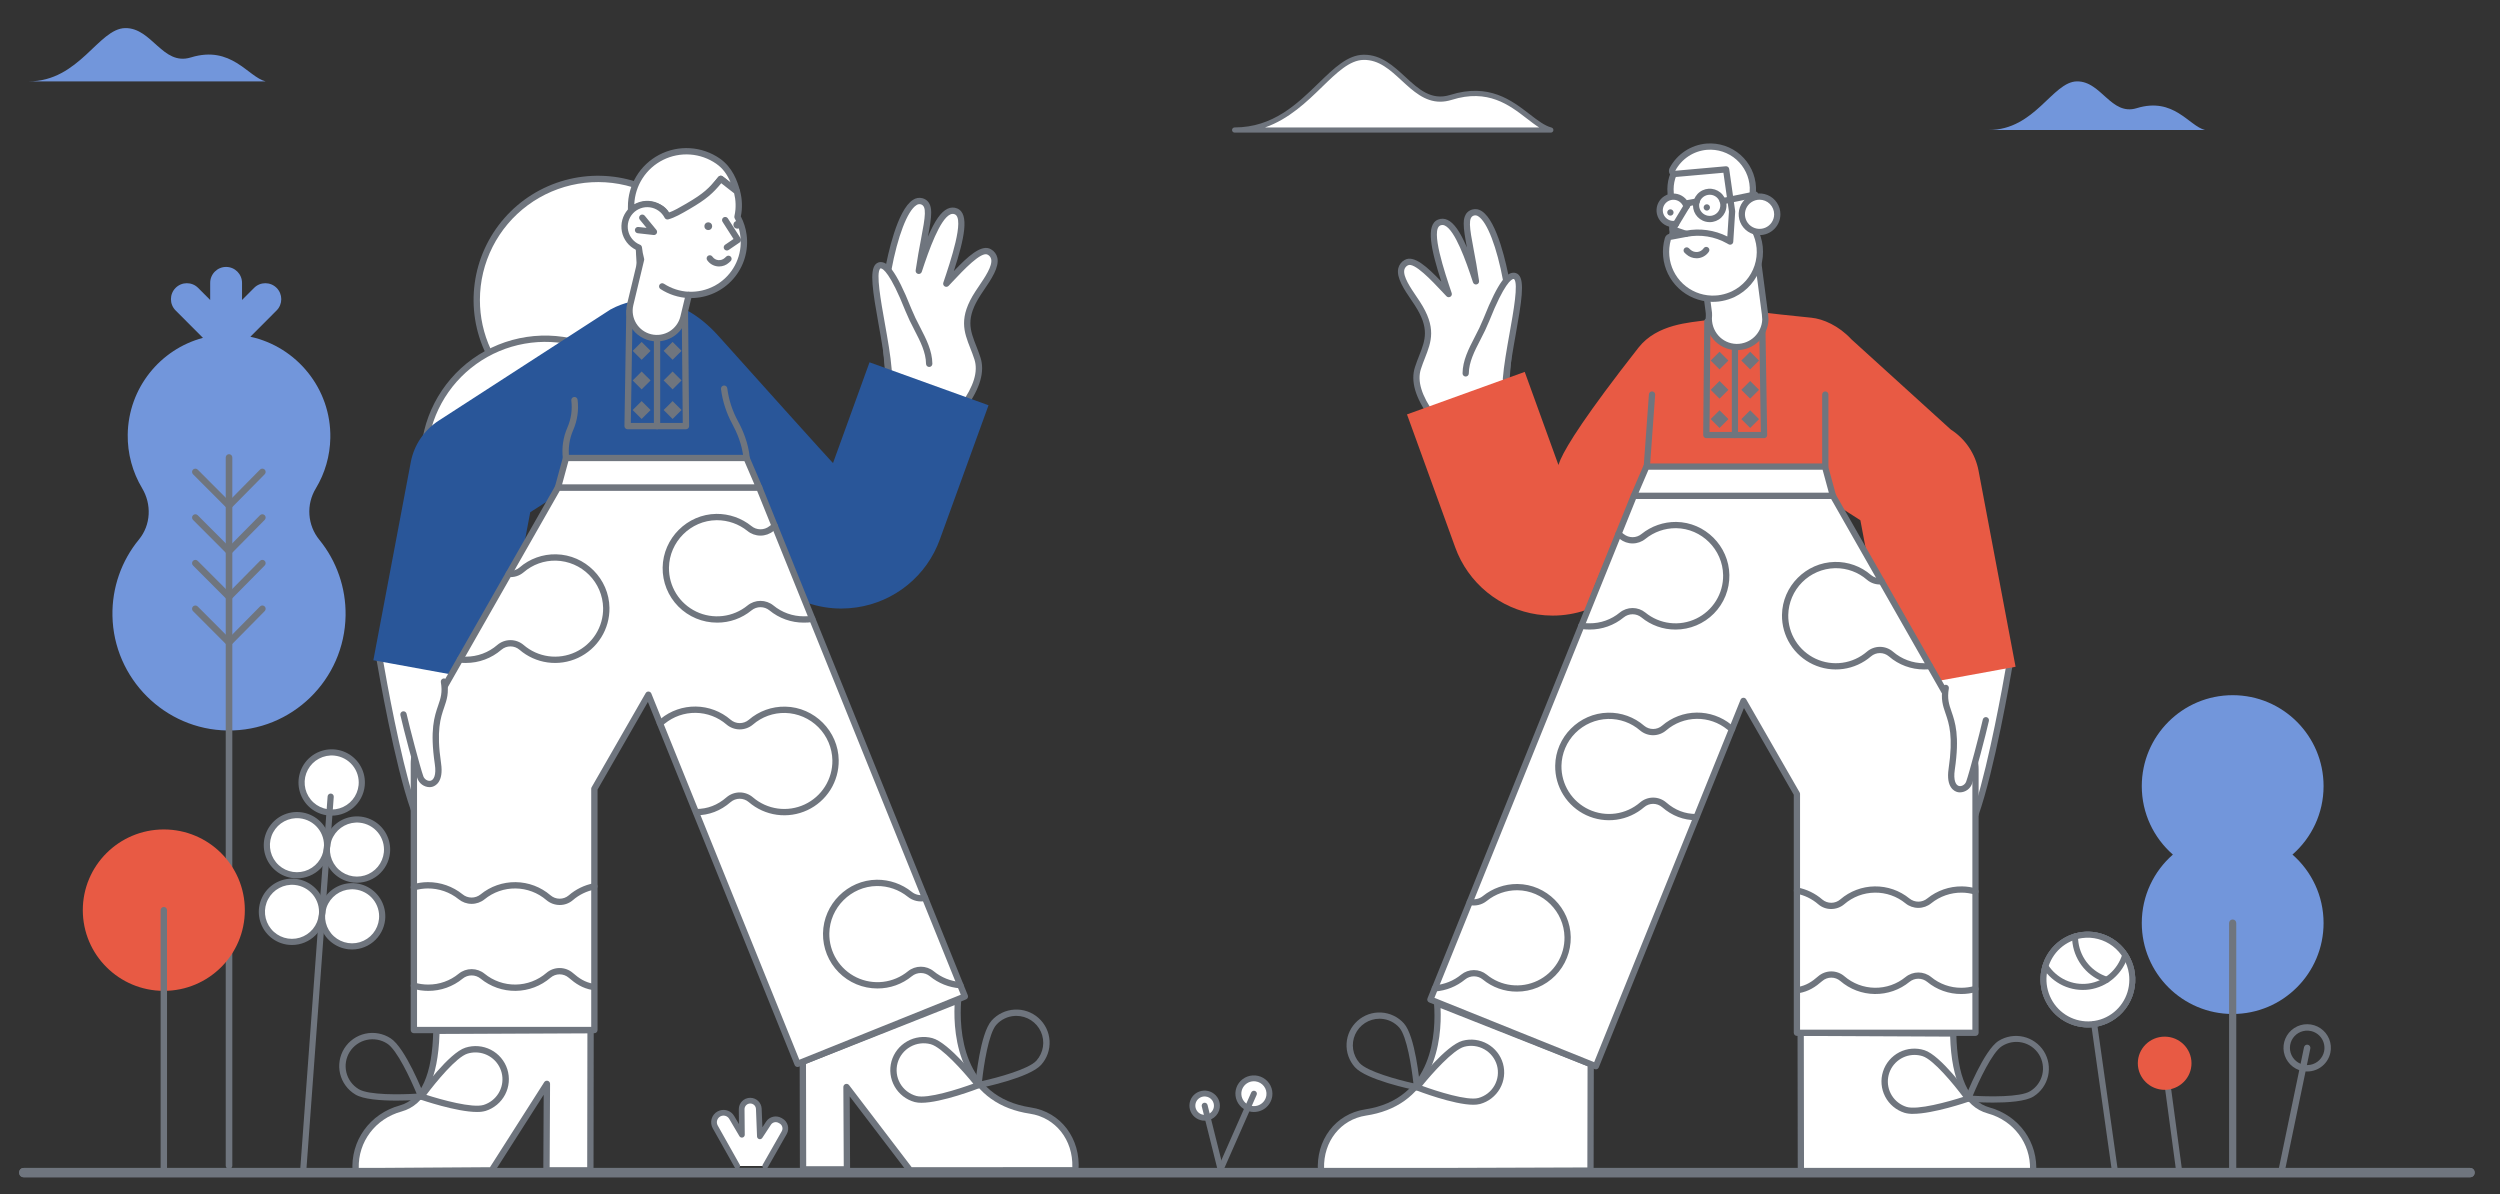 <svg fill="none" height="172" viewBox="0 0 360 172" width="360" xmlns="http://www.w3.org/2000/svg" xmlns:xlink="http://www.w3.org/1999/xlink"><rect x="0" y="0" width="360" height="172" fill="#333333" stroke="none"/><clipPath id="a"><path d="m189.76 20.654h105.281v148.651h-105.281z"/></clipPath><clipPath id="b"><path d="m0 0h106.419v147.799h-106.419z" transform="matrix(-1 0 0 1 155.332 21.327)"/></clipPath><clipPath id="c"><path d="m16.191 38.438h33.576v129.892h-33.576z"/></clipPath><clipPath id="d"><path d="m11.924 119.441h23.332v49.172h-23.332z"/></clipPath><clipPath id="e"><path d="m0 0h18.49v60.544h-18.49z" transform="matrix(.995 .1 -.1 .995 39.434 107.04)"/></clipPath><clipPath id="f"><path d="m0 0h6.826v21.32h-6.826z" transform="matrix(.979 .203 -.204 .979 329.586 146.864)"/></clipPath><clipPath id="g"><path d="m308.416 100.107h26.178v68.783h-26.178z"/></clipPath><clipPath id="h"><path d="m102.405 158.084h11.097v10.232h-11.097z"/></clipPath><clipPath id="i"><path d="m0 0h13.654v35.532h-13.654z" transform="matrix(.99 -.139 .14 .99 292.933 135.174)"/></clipPath><clipPath id="j"><path d="m307.846 149.277h8.252v19.896h-8.252z"/></clipPath><clipPath id="k"><path d="m177.414 7.882h46.277v11.213h-46.277z"/></clipPath><clipPath id="l"><path d="m4.105 4.046h34.145v7.674h-34.145z"/></clipPath><clipPath id="m"><path d="m286.369 11.719h31.151v7.001h-31.151z"/></clipPath><clipPath id="n"><path d="m0 0h11.664v14.498h-11.664z" transform="matrix(.991 .133 -.133 .991 171.997 153.687)"/></clipPath><g clip-path="url(#a)"><path d="m289.446 95.293c0-.011-2.467 14.847-4.975 21.971l-6.299-19.791z" fill="#fff"/><path d="m284.471 117.714h-.007c-.094-.002-.186-.033-.262-.089s-.132-.135-.161-.225l-6.298-19.791c-.019-.061-.026-.124-.018-.188.007-.063.027-.124.06-.178.032-.055.076-.102.128-.138.052-.036.111-.062.174-.074l11.273-2.18c.041-.007.083-.01.125-.007.108.009.209.058.285.136.075.078.12.181.126.289.002.036-.001.072-.008.108l-.008.046c-.426 2.519-2.67 15.418-4.984 21.99-.031.088-.088.164-.164.218s-.167.083-.261.083zm-5.715-19.895 5.724 17.985c2.001-6.386 3.915-17.077 4.411-19.946z" fill="#6f757e"/><path d="m216.629 57.739c.07-.528.345-3.499.584-6.473l-.31-10.849c-.92-5.023-2.738-10.364-4.752-9.819-1.849.495-.511 3.676.39 9.918-1.758-5.386-3.441-9.212-5.29-8.477-1.834.735-.03 6.167 1.368 10.307-2.089-2.205-4.81-5.311-6.132-4.516-1.894 1.14.315 3.886 1.593 5.836 2.84 4.351 1.112 6.197.105 9.332-.676 2.086.316 4.456 2.014 6.827" fill="#fff"/><path d="m206.199 60.275c-.072 0-.143-.017-.207-.05-.064-.033-.119-.08-.16-.139-2.048-2.858-2.727-5.221-2.077-7.227.187-.58.395-1.11.596-1.625.9-2.296 1.55-3.954-.65-7.324-.145-.222-.303-.456-.466-.696-1.023-1.51-2.184-3.221-1.888-4.562.057-.254.167-.493.324-.702.156-.208.355-.382.583-.508 1.333-.801 3.302 1.021 5.297 3.113-1.477-4.572-2.302-8.201-.468-8.936.218-.089.452-.131.687-.122.235.008.466.067.676.171.918.43 1.794 1.649 2.791 3.973-.269-1.432-.469-2.581-.464-3.431.002-.423.009-1.713 1.261-2.048.225-.059.46-.068.689-.028s.447.129.638.26c2.27 1.429 3.625 7.97 3.986 9.941.004.022.006.045.007.068l.31 10.849c0 .016 0 .033-.001.049-.234 2.906-.511 5.929-.587 6.496-.007.059-.026.116-.055.168-.03.052-.069.097-.116.134s-.101.063-.159.079c-.057.015-.117.019-.176.012-.059-.008-.116-.027-.168-.057-.051-.03-.096-.07-.132-.117s-.063-.101-.078-.159-.018-.118-.01-.176c.066-.493.337-3.405.58-6.425l-.308-10.791c-.894-4.851-2.295-8.502-3.574-9.307-.087-.065-.186-.11-.292-.132s-.215-.019-.32.007c-.9.241-.666 1.689-.051 4.94.244 1.29.521 2.754.77 4.479.016.112-.01.225-.074.319-.063.093-.16.159-.27.185-.11.026-.226.009-.324-.046s-.172-.146-.207-.253c-1.038-3.181-2.587-7.487-4.049-8.171-.099-.051-.208-.08-.32-.085-.111-.005-.223.015-.326.058-1.463.587.625 6.773 1.628 9.746.033.097.032.203-.004.299-.035.096-.103.178-.191.231-.088.053-.191.074-.293.06-.102-.014-.196-.062-.267-.137-.18-.191-.366-.389-.555-.59-1.541-1.641-4.12-4.39-5.017-3.85-.122.064-.23.153-.315.263s-.145.235-.177.37c-.212.964.879 2.572 1.755 3.864.166.244.327.482.475.708 2.454 3.758 1.657 5.79.735 8.144-.196.5-.4 1.018-.577 1.572-.557 1.716.081 3.818 1.951 6.427.048.067.077.146.083.229s-.011.165-.049.239c-.038.073-.095.135-.166.178s-.152.066-.235.066z" fill="#6f757e"/><path d="m211.057 53.77c.031-2.646 1.876-4.921 2.973-7.709 1.534-3.863 2.857-6.197 3.832-6.335 2.241-.298-.565 9.188-1.009 14.836" fill="#fff"/><path d="m216.853 55.013c-.012 0-.024 0-.036-.001-.059-.005-.116-.021-.169-.048-.053-.027-.1-.064-.138-.109-.039-.045-.068-.097-.086-.153s-.025-.116-.021-.174c.152-1.925.571-4.269.976-6.537.569-3.184 1.277-7.147.661-7.79-.019-.02-.037-.039-.118-.028-.263.037-1.301.586-3.472 6.054-.38.923-.807 1.826-1.278 2.706-.846 1.641-1.645 3.191-1.664 4.843-.001.059-.013.117-.037.172-.023.054-.057.104-.099.145-.086.083-.201.13-.32.128-.12-.001-.234-.05-.318-.136-.083-.085-.129-.2-.128-.32.022-1.865.868-3.506 1.764-5.244.458-.853.872-1.729 1.241-2.624 2.245-5.655 3.417-6.506 4.187-6.615.162-.027.328-.015.484.037s.296.141.409.26c.887.926.417 3.86-.425 8.57-.401 2.246-.816 4.569-.964 6.449-.009.113-.06.218-.143.295-.083.077-.192.12-.306.12z" fill="#6f757e"/><path d="m281.259 148.826c.095 4.872 1.135 9.981 5.091 11.072 4.028 1.111 6.718 4.757 6.403 8.958l-33.426-.135-.03-20z" fill="#fff"/><path d="m292.752 169.306h-.001l-33.426-.135c-.119-.001-.233-.049-.317-.133s-.132-.198-.132-.318l-.03-19.999c0-.12.048-.234.132-.319.085-.084.199-.131.319-.131h.002l21.962.105c.117 0 .23.047.314.129s.132.194.134.312c.122 6.227 1.724 9.81 4.761 10.648 4.292 1.182 7.06 5.058 6.732 9.424-.008.113-.06.219-.143.297-.083.077-.193.12-.307.12zm-32.974-1.034 32.546.132c.095-3.76-2.36-7.043-6.094-8.072-3.39-.936-5.21-4.656-5.41-11.059l-21.07-.101z" fill="#6f757e"/><path d="m268.865 80.056c.611 1.655 9.056 14.813 10.335 17.974l11.042-2.018-5.335-28.252c-.23-1.205-.703-2.35-1.39-3.366s-1.575-1.882-2.608-2.545l-14.309-12.989c-1.804-1.95-4.062-2.938-5.751-3.107-2.703-.272-6.634-.682-7.288-.828.329 1.777-.644 3.826-2.178 4.78-2.586 1.609-5.365-.993-5.774-3.584-2.154.339-6.964.489-9.669 3.94-15.026 19.167-11.18 17.85-11.18 17.85l-5.2-14.358-16.954 6.122 6.944 19.145c.913 2.527 2.495 4.761 4.577 6.462 2.083 1.701 4.589 2.807 7.251 3.2.727.107 1.46.162 2.194.165 1.632-0 3.253-.269 4.797-.795.02-.948 8.056-19.993 9.297-20.629 1.254-.643 18.529.071 22.436-.13 1.226-.063 2.415.143 3.122 1.25.83 1.299.751 2.923 1.208 4.36l3.462 2.216z" fill="#e85a44"/><path d="m254.021 63.095h-8.311c-.059 0-.118-.012-.173-.035s-.105-.056-.147-.099-.075-.092-.098-.147c-.022-.055-.033-.114-.033-.173l.149-16.368c.001-.119.049-.232.134-.316.084-.084.198-.13.317-.13h.004c.059.001.118.013.172.036.055.023.104.057.146.099.041.042.074.092.096.147.022.055.034.114.033.173l-.145 15.913h7.398l-.255-15.91c-.002-.119.043-.235.127-.32.083-.086.197-.135.316-.137.06-.002.119.009.174.03s.106.054.149.095c.042.041.076.091.1.145.023.054.035.113.035.172l.263 16.368c.001.06-.01.119-.032.174-.022.056-.055.106-.097.148s-.092.076-.147.099c-.056.023-.115.035-.175.035z" fill="#6f757e"/><path d="m206.95 144.489c.42 5.657-.977 14.299-10.311 15.709-4.133.63-6.718 4.306-6.402 8.507l38.791-.135.03-15.341z" fill="#fff"/><path d="m190.237 169.156c-.113 0-.223-.043-.306-.12-.084-.077-.135-.183-.143-.296-.343-4.556 2.511-8.335 6.784-8.987 9.872-1.492 10.232-11.147 9.928-15.23-.005-.076.008-.153.04-.222s.081-.129.143-.175c.062-.045.134-.074.209-.083.076-.01.153 0 .224.028l22.109 8.74c.084.033.156.091.207.166s.078.164.078.254l-.03 15.341c0 .119-.048.233-.132.317s-.198.132-.317.132l-38.791.135zm17.205-23.988c.096 2.215-.057 5.789-1.583 8.963-1.765 3.671-4.844 5.862-9.152 6.512-3.663.56-6.15 3.727-6.042 7.611l37.913-.132.029-14.586z" fill="#6f757e"/><path d="m235.28 71.392-29.307 72.542 23.836 9.603 21.25-52.612 7.697 13.407v34.388h25.715v-37.914c0-.316-.021-.631-.062-.944l-4.309-10.104-16.159-28.366z" fill="#fff"/><path d="m229.809 153.987c-.057 0-.115-.011-.168-.033l-23.837-9.602c-.11-.045-.199-.132-.246-.241-.046-.11-.048-.234-.003-.344l29.307-72.543c.034-.083.092-.154.166-.205.075-.05.162-.077.252-.077h28.661c.08 0 .158.021.227.061s.126.098.165.167l16.159 28.365c.009.015.016.03.023.046l4.309 10.104c.018.042.03.086.034.132l.019.184c.032.267.047.535.045.804v37.914c0 .12-.048.234-.132.319-.085.084-.199.131-.319.131h-25.715c-.12 0-.234-.047-.319-.131-.084-.085-.132-.199-.132-.319v-34.268l-7.175-12.498-20.902 51.751c-.034.083-.092.155-.166.205-.075.05-.163.077-.253.077zm-23.25-10.301 23 9.265 21.082-52.194c.032-.078.085-.146.153-.196.069-.049.15-.079.234-.084.085-.006.169.012.244.052.074.039.136.099.178.173l7.697 13.406c.039.069.06.146.06.224v33.939h24.814v-37.465c.002-.237-.012-.475-.041-.711l-.012-.119-4.272-10.018-16.017-28.116h-28.094z" fill="#6f757e"/><path d="m285.959 103.725c-.436 1.95-1.939 7.667-2.405 8.972-.481 1.365-3.051 1.695-2.51-1.936 1.203-8.147-1.518-7.846-.856-11.702" fill="#fff"/><path d="m282.249 114.103c-.127.001-.253-.015-.376-.045-.402-.099-1.68-.635-1.274-3.362.689-4.671.063-6.489-.44-7.949-.38-1.104-.708-2.056-.415-3.764.01-.058.031-.114.062-.165.032-.05.073-.094.121-.128.049-.034.104-.059.161-.072.058-.013.118-.015.177-.005.058.01.114.031.164.063s.094.073.128.121c.034.048.059.103.072.161s.014.118.004.176c-.254 1.48.025 2.292.379 3.319.535 1.553 1.2 3.485.479 8.374-.234 1.571.156 2.247.599 2.357.399.098.885-.199 1.04-.637.465-1.308 1.961-7.004 2.389-8.921.012-.059.035-.115.068-.165.034-.05.077-.093.127-.126.051-.033.107-.056.167-.067.059-.011.12-.01.179.003s.115.038.164.073.091.08.122.131c.032.051.053.108.062.168s.006.12-.009.179c-.432 1.934-1.946 7.697-2.42 9.025-.127.36-.361.672-.67.896s-.679.349-1.06.359z" fill="#6f757e"/><path d="m264.662 73.124.392-.223 4.043 7.097-.392.223z" fill="#6f757e"/><path d="m237.083 67.191h25.715l1.143 4.201h-28.661z" fill="#fff"/><path d="m263.941 71.842h-28.661c-.075 0-.148-.018-.214-.054-.065-.035-.121-.086-.162-.149s-.066-.134-.073-.208c-.007-.074.005-.149.035-.217l1.803-4.201c.035-.081.093-.15.166-.198.074-.049.16-.074.249-.074h25.715c.099 0 .195.033.274.093.078.06.135.144.161.24l1.142 4.201c.018.067.021.137.007.205-.013.068-.042.132-.084.187-.042.055-.097.099-.159.13s-.13.046-.2.046zm-27.977-.9h27.387l-.897-3.301h-25.073zm13.864-7.847c-.119 0-.234-.047-.318-.132-.085-.084-.132-.199-.132-.318v-12.453c0-.119.047-.234.132-.318.084-.084.199-.132.318-.132.12 0 .235.047.319.132.085.085.132.199.132.318v12.453c0 .119-.047.234-.132.318-.084.084-.199.132-.319.132zm-3.49-11.175 1.275-1.273 1.275 1.273-1.275 1.273zm0 4.216 1.275-1.273 1.275 1.273-1.275 1.273zm0 4.216 1.275-1.273 1.276 1.273-1.276 1.273zm4.41-8.431 1.275-1.273 1.275 1.273-1.275 1.273zm0 4.216 1.276-1.273 1.275 1.273-1.275 1.273zm.001 4.216 1.275-1.273 1.276 1.273-1.276 1.273zm-38.587 98.733c-2.846 0-8.04-2.006-8.287-2.102-.065-.026-.124-.066-.171-.118s-.081-.115-.1-.182c-.019-.068-.021-.139-.007-.208.013-.068.043-.133.086-.188.46-.59 4.565-5.782 6.926-6.422 1.21-.324 2.499-.159 3.588.458s1.891 1.637 2.232 2.84c.167.599.214 1.224.139 1.84-.076.617-.273 1.212-.58 1.753-.307.54-.718 1.014-1.209 1.396-.492.381-1.053.662-1.654.826h-.002c-.314.077-.637.113-.961.107zm-7.385-2.724c2.148.788 6.512 2.181 8.109 1.75.485-.133.94-.36 1.338-.668.398-.309.73-.692.979-1.13.248-.437.408-.919.469-1.418.062-.499.024-1.005-.111-1.489-.277-.974-.927-1.801-1.81-2.301-.882-.5-1.926-.633-2.906-.371-1.594.432-4.628 3.852-6.068 5.627z" fill="#6f757e"/><path d="m204.039 157.014c-.03 0-.061-.003-.09-.009-.735-.15-7.22-1.513-8.844-3.331-.837-.935-1.267-2.163-1.197-3.415.071-1.252.637-2.425 1.574-3.26.936-.836 2.167-1.265 3.421-1.195 1.254.071 2.429.636 3.266 1.571 1.623 1.817 2.253 8.404 2.319 9.15.006.062-.001.125-.022.184-.02.059-.052.113-.094.159s-.094.083-.151.108c-.057.026-.119.039-.182.039zm-5.399-10.315c-.739.001-1.462.216-2.083.617-.62.402-1.111.974-1.413 1.647-.302.674-.403 1.42-.291 2.149.113.73.434 1.411.925 1.963 1.097 1.228 5.518 2.42 7.751 2.919-.247-2.272-.937-6.793-2.034-8.02-.334-.376-.739-.681-1.192-.899s-.945-.344-1.448-.37c-.072-.004-.143-.006-.215-.006zm88.334 12.076c-1.866 0-3.445-.125-3.583-.136-.07-.006-.138-.028-.198-.064-.06-.037-.11-.087-.147-.146-.038-.06-.06-.127-.067-.197s.003-.14.029-.206c.109-.278 2.687-6.818 4.785-8.137 1.065-.662 2.349-.877 3.572-.597 1.222.28 2.284 1.032 2.953 2.091.665 1.062.881 2.344.601 3.565-.281 1.222-1.035 2.282-2.097 2.949h-.001c-1.135.71-3.684.878-5.847.878zm-2.896-.99c2.282.142 6.858.227 8.263-.65.436-.263.814-.609 1.114-1.019s.515-.875.633-1.369.136-1.006.053-1.507c-.082-.501-.264-.981-.534-1.411-.269-.43-.622-.802-1.038-1.095-.415-.293-.885-.5-1.382-.609-.496-.11-1.009-.12-1.51-.03-.5.091-.978.28-1.404.556-1.393.876-3.322 5.022-4.195 7.134z" fill="#6f757e"/><path d="m275.476 160.396c-.411.01-.822-.04-1.22-.149-.595-.186-1.148-.487-1.626-.887-.479-.399-.874-.889-1.162-1.442-.288-.552-.465-1.156-.519-1.776-.054-.621.015-1.246.204-1.839.188-.594.492-1.145.894-1.621.403-.476.895-.868 1.449-1.154.555-.285 1.16-.459 1.782-.51.622-.052 1.248.02 1.842.21 2.327.733 6.237 6.091 6.674 6.699.041.057.068.123.079.192s.006.14-.015.207c-.022.067-.058.128-.107.178s-.11.088-.176.111c-.242.084-5.202 1.781-8.099 1.781zm.226-8.486c-.917-.004-1.805.321-2.503.914-.698.594-1.16 1.417-1.302 2.322-.142.904.045 1.829.528 2.607.482.778 1.228 1.359 2.102 1.635 1.582.494 5.995-.726 8.172-1.429-1.374-1.833-4.279-5.377-5.85-5.872-.371-.117-.758-.177-1.148-.177zm-57.27-9.116c-1.793.008-3.533-.612-4.915-1.753-.359-.291-.807-.45-1.27-.45-.462 0-.911.159-1.27.45-1.225 1.008-2.734 1.613-4.318 1.729-.06.006-.12 0-.177-.018s-.11-.047-.156-.086c-.046-.038-.083-.086-.111-.139-.027-.053-.043-.111-.048-.171-.004-.059.003-.119.022-.176s.049-.109.088-.154c.04-.045.088-.082.142-.108.053-.026.112-.042.172-.045 1.399-.104 2.732-.638 3.815-1.528.521-.423 1.171-.653 1.841-.653.671 0 1.321.23 1.841.653 1.011.827 2.237 1.349 3.534 1.503 1.297.155 2.612-.064 3.789-.631 1.177-.566 2.167-1.457 2.853-2.567.687-1.11 1.041-2.393 1.021-3.697-.056-3.684-3.092-6.716-6.768-6.758h-.059c-1.585-.001-3.123.541-4.356 1.535-.353.285-.767.486-1.21.587-.443.102-.904.101-1.346-.002-.058-.014-.112-.039-.16-.074-.048-.034-.088-.078-.119-.129-.031-.05-.052-.106-.061-.165-.009-.058-.007-.118.007-.175.014-.058.039-.112.074-.159.035-.048.079-.089.13-.119.05-.031.106-.052.165-.061.058-.009.118-.007.176.007.308.071.628.071.936 0s.596-.211.842-.41c1.394-1.124 3.132-1.736 4.924-1.735h.066c4.161.048 7.598 3.477 7.661 7.645.016 1.027-.173 2.046-.556 2.998-.383.953-.952 1.82-1.673 2.551-.722.731-1.582 1.311-2.531 1.707s-1.967.599-2.995.598zm22.845-52.138c-1.794.008-3.533-.612-4.916-1.753-.359-.291-.807-.45-1.27-.45-.462 0-.911.159-1.27.45-1.382 1.141-3.121 1.76-4.914 1.752-.427.008-.852-.026-1.272-.103-.059-.01-.116-.031-.166-.063-.051-.032-.095-.073-.13-.122-.034-.049-.059-.104-.072-.163s-.014-.119-.003-.178.034-.115.066-.165c.033-.05.076-.093.126-.127.049-.034.105-.057.164-.068.059-.012.119-.011.178.001.366.067.737.097 1.109.088 1.584.008 3.122-.54 4.343-1.548.521-.422 1.171-.652 1.841-.652.671 0 1.321.23 1.841.652 1.01.827 2.237 1.349 3.534 1.504s2.612-.064 3.789-.631c1.177-.567 2.167-1.457 2.853-2.567.687-1.11 1.041-2.393 1.021-3.697-.056-3.684-3.092-6.716-6.768-6.758h-.058c-1.586-.001-3.123.541-4.356 1.535-.522.426-1.174.66-1.848.662-.674.002-1.327-.228-1.851-.651-.145-.118-.295-.231-.449-.338-.048-.034-.09-.076-.122-.126s-.054-.105-.065-.163c-.01-.058-.009-.118.003-.176.013-.058.037-.113.07-.161.034-.049.077-.09.127-.122s.105-.054.163-.065c.059-.011.119-.01.176.003.058.013.113.036.162.07.174.12.345.25.509.384.364.291.817.448 1.282.445.466-.003.917-.167 1.276-.463 1.413-1.137 3.176-1.75 4.99-1.735 4.162.048 7.598 3.477 7.661 7.645.016 1.026-.173 2.046-.556 2.998-.383.953-.952 1.82-1.673 2.551-.722.731-1.582 1.311-2.531 1.707-.949.396-1.967.599-2.995.598zm2.975 27.457c-1.822 0-3.474-.633-4.91-1.881-.359-.308-.816-.477-1.29-.477-.473 0-.93.169-1.29.477-1.131.975-2.52 1.603-4.001 1.808-1.48.205-2.988-.022-4.343-.653-1.354-.632-2.497-1.64-3.29-2.905s-1.203-2.731-1.18-4.223c.047-4.128 3.455-7.552 7.596-7.631 1.914-.042 3.774.629 5.22 1.882.362.303.821.467 1.294.464s.93-.174 1.288-.483c1.381-1.189 3.139-1.854 4.963-1.877s3.598.598 5.009 1.752c.098.082.205.155.318.216.053.028.099.066.137.111.038.046.066.099.083.156.018.057.023.117.017.176s-.023.116-.052.168c-.028.053-.066.099-.113.136-.046.038-.099.065-.156.082s-.117.022-.176.016c-.06-.007-.117-.025-.169-.054-.165-.089-.32-.194-.464-.313-1.247-1.019-2.814-1.567-4.425-1.546s-3.164.609-4.384 1.659c-.523.448-1.189.696-1.878.699-.689.002-1.357-.24-1.884-.684-1.277-1.106-2.922-1.698-4.612-1.66-1.773.046-3.46.772-4.71 2.028s-1.966 2.944-2.001 4.714c-.019 1.318.343 2.614 1.043 3.732.701 1.117 1.71 2.008 2.906 2.566 1.197.558 2.529.759 3.837.579s2.536-.734 3.536-1.595c.524-.45 1.191-.697 1.881-.697.691 0 1.358.247 1.882.697 1.286 1.117 2.698 1.66 4.318 1.66.12 0 .235.047.319.132.085.084.132.199.132.318s-.047.234-.132.318c-.084.085-.199.132-.319.132zm32.809-21.711c-1.859.003-3.656-.665-5.06-1.881-.359-.308-.817-.477-1.29-.477s-.931.169-1.29.477c-1.131.975-2.521 1.603-4.001 1.808-1.481.205-2.989-.022-4.343-.653-1.355-.631-2.497-1.64-3.29-2.905s-1.203-2.731-1.181-4.223c.048-4.127 3.456-7.551 7.597-7.63 1.913-.043 3.774.628 5.219 1.881.203.173.44.303.695.381.255.078.523.104.789.074.059-.007.119-.002.176.014.058.016.111.044.158.081.047.037.086.083.114.135.029.052.047.11.054.169.006.059.001.119-.016.176s-.046.11-.083.157c-.038.046-.085.084-.137.113-.053.028-.11.045-.17.051-.389.043-.782.005-1.155-.111-.374-.115-.72-.306-1.016-.56-1.248-1.08-2.847-1.67-4.498-1.661-.038 0-.076 0-.114.001-1.773.046-3.46.772-4.71 2.028-1.25 1.256-1.966 2.944-2.001 4.714-.02 1.318.342 2.614 1.043 3.731s1.71 2.009 2.906 2.567c1.196.558 2.529.759 3.837.579s2.536-.734 3.536-1.595c.523-.449 1.191-.696 1.881-.696s1.358.247 1.881.696c1.241 1.074 2.828 1.663 4.469 1.66.265-0.0.529-.015.792-.045.118-.013.237.022.33.097.092.074.152.182.165.3.014.118-.02.236-.093.33-.074.093-.182.154-.3.168-.296.034-.595.051-.894.051zm5.366 46.737c-1.793.008-3.533-.612-4.915-1.753-.359-.291-.807-.45-1.27-.45-.462 0-.911.159-1.27.45-1.411 1.155-3.186 1.775-5.011 1.751-1.824-.023-3.582-.689-4.963-1.88-.359-.308-.817-.477-1.29-.477s-.931.169-1.29.477c-.998.867-1.95 1.498-3.352 1.754-.059.012-.119.012-.179.001-.059-.011-.115-.035-.165-.068-.05-.034-.093-.077-.126-.127s-.055-.107-.066-.166-.01-.12.003-.178c.013-.059.038-.115.073-.164s.079-.09.13-.122c.052-.031.109-.052.168-.062 1.204-.219 2.011-.755 2.922-1.547.524-.449 1.191-.697 1.882-.697.69 0 1.358.248 1.881.697 1.22 1.051 2.773 1.639 4.385 1.66 1.612.02 3.18-.528 4.427-1.548.52-.422 1.17-.652 1.841-.652.67 0 1.32.23 1.841.652 1.221 1.008 2.759 1.556 4.343 1.549.65 0 1.296-.091 1.919-.271.115-.033.238-.019.342.039.105.057.182.154.215.268.034.115.02.238-.037.342s-.154.182-.268.216c-.706.203-1.436.306-2.17.306zm-18.741-12.241c-.682.004-1.342-.239-1.859-.683-.898-.78-1.987-1.309-3.156-1.533-.058-.011-.114-.034-.163-.067-.05-.032-.092-.074-.125-.123s-.056-.104-.068-.162-.012-.118-.001-.176.034-.113.066-.162c.033-.05.075-.092.124-.125s.104-.056.162-.068.118-.012.176-.001c1.325.254 2.559.854 3.577 1.738.363.304.822.468 1.295.465.473-.004.929-.175 1.287-.483 1.382-1.19 3.139-1.855 4.963-1.877 1.825-.023 3.598.597 5.009 1.752.364.291.816.448 1.282.445.466-.004.917-.167 1.276-.464 1.411-1.138 3.175-1.751 4.99-1.734.703.008 1.402.112 2.077.31.058.016.112.043.159.08s.086.083.115.135.048.109.054.169c.007.059.001.119-.015.176-.017.058-.045.111-.083.157-.038.047-.084.085-.137.113-.053.029-.111.046-.17.052-.06.005-.12-.001-.177-.019-.595-.174-1.212-.266-1.832-.273-1.605-.014-3.166.529-4.415 1.535-.521.426-1.174.66-1.847.662-.674.003-1.328-.227-1.852-.65-1.247-1.02-2.814-1.567-4.425-1.546s-3.164.608-4.384 1.659c-.531.452-1.206.699-1.903.698z" fill="#6f757e"/><path d="m251.912 28.184c.063-.391.086-.787.069-1.182-.07-1.487-.719-2.888-1.808-3.905-1.09-1.016-2.534-1.568-4.025-1.536s-2.911.643-3.957 1.704c-1.045 1.061-1.635 2.488-1.642 3.977-.002.379.282 6.411.351 6.767l8.717 1.05-.151-4.651z" fill="#fff"/><path d="m249.617 35.508c-.018 0-.036-.001-.054-.003l-8.717-1.05c-.095-.011-.184-.053-.254-.118s-.117-.15-.135-.244c-.082-.426-.361-6.5-.358-6.854.003-1.609.637-3.153 1.766-4.302 1.129-1.149 2.663-1.81 4.274-1.844 1.612-.034 3.173.564 4.349 1.665 1.175 1.101 1.873 2.617 1.943 4.225.019.426-.006.853-.074 1.274-.016.1-.066.192-.141.261l-2.292 2.083.143 4.444c.002.06-.008.12-.029.177-.022.056-.055.108-.097.151s-.093.078-.148.101c-.056.024-.116.036-.176.036zm-8.302-1.904 7.834.943-.133-4.126c-.002-.065.01-.13.035-.19.026-.06.064-.114.112-.158l2.327-2.114c.04-.311.054-.625.041-.939-.064-1.37-.661-2.661-1.665-3.598s-2.335-1.445-3.709-1.416c-1.374.029-2.682.593-3.645 1.571-.963.978-1.505 2.293-1.511 3.665-.003.392.222 5.052.314 6.361z" fill="#6f757e"/><path d="m246.657 43.038c-.076 0-.152-.002-.23-.005-1.03-.033-2.039-.3-2.951-.781-.911-.481-1.7-1.163-2.307-1.995-.608-.832-1.017-1.79-1.197-2.804s-.126-2.054.157-3.044c.142-.511.347-1.002.608-1.463.059-.104.157-.18.273-.212.115-.032.238-.017.342.043.104.059.18.157.212.272s.017.238-.042.342c-.226.398-.403.822-.525 1.263-.2.705-.269 1.441-.201 2.171.14 1.42.791 2.741 1.833 3.717 1.042.976 2.404 1.542 3.833 1.591.955.034 1.904-.166 2.765-.581.718-.349 1.358-.84 1.88-1.443.523-.603.917-1.306 1.158-2.066.242-.76.326-1.561.248-2.355-.078-.793-.318-1.563-.703-2.261-.029-.052-.048-.109-.055-.168s-.002-.119.014-.176.043-.111.08-.157c.037-.046.083-.085.135-.114s.109-.047.169-.054c.059-.007.119-.002.176.015s.11.044.156.082c.047.037.085.083.114.135.445.806.721 1.694.811 2.61.09.916-.007 1.841-.286 2.718-.28.877-.735 1.688-1.338 2.384-.604.696-1.343 1.262-2.172 1.663-.681.321-1.408.532-2.155.625-.267.029-.534.045-.802.048z" fill="#6f757e"/><path d="m246.089 45.452-.008-.382-.935-7.198 7.851-1.457 1.162 8.848.055.762c-.016.548-.143 1.087-.373 1.585-.231.498-.559.944-.967 1.312-.407.368-.885.65-1.404.829s-1.069.251-1.617.213-1.083-.187-1.572-.437c-.488-.25-.922-.596-1.273-1.018-.352-.421-.614-.909-.772-1.435-.158-.525-.208-1.077-.147-1.622z" fill="#fff"/><path d="m250.115 50.422c-.036 0-.073 0-.109-.001-.619-.014-1.227-.156-1.787-.418-.56-.262-1.059-.638-1.466-1.103-.412-.471-.724-1.022-.916-1.618-.191-.596-.259-1.225-.199-1.848l-.007-.331-.932-7.174c-.015-.114.015-.23.083-.323.067-.093.168-.157.282-.178l7.851-1.457c.06-.011.122-.01.182.004.06.013.116.039.166.075.049.036.091.082.122.134.032.053.052.111.06.172l1.162 8.848c.001.009.002.018.002.026l.055.762c.001.016.001.032.001.049-.047 1.175-.546 2.287-1.394 3.103-.847.817-1.978 1.275-3.156 1.28zm-4.467-12.187.88 6.776c.002.016.004.032.004.049l.008.382c0 .018-.001.037-.003.055-.051.504.001 1.014.155 1.497.153.483.405.929.739 1.311.324.372.723.672 1.17.882.448.209.934.323 1.428.335.03 0 .059.001.088.001.94-.004 1.843-.369 2.521-1.018.679-.65 1.081-1.535 1.124-2.473l-.052-.724-1.098-8.364z" fill="#6f757e"/><path d="m246.432 43.014c.339.011.679-.002 1.016-.04.612-.075 1.212-.231 1.783-.462.124-.05.247-.104.371-.161.832-.402 1.573-.969 2.177-1.668s1.059-1.513 1.336-2.394c.276-.881.37-1.808.274-2.726s-.38-1.806-.833-2.611c-.427-.167-.798-.452-1.069-.821s-.43-.809-.46-1.266.072-.913.292-1.314c.221-.402.551-.732.953-.953.118-.53.165-1.072.141-1.614-.036-.825-.238-1.635-.595-2.381s-.86-1.412-1.48-1.959c-.621-.547-1.345-.964-2.13-1.225-.785-.261-1.615-.362-2.44-.296-1.035.089-2.03.437-2.895 1.012s-1.57 1.358-2.052 2.276c-.035.069-.052.145-.048.223.005.077.029.152.072.216s.103.116.173.149c.07.034.147.048.224.041l7.315-.651.862 6.063-.28 4.333-.244-.137c-1.849-1.04-4.008-1.389-6.091-.984l-2.298.433c-.079.015-.152.052-.211.106-.06.054-.103.123-.125.201-.229.808-.308 1.652-.231 2.489.148 1.635.89 3.161 2.086 4.288s2.763 1.779 4.407 1.833z" fill="#fff"/><path d="m246.661 43.469c-.08 0-.162-.002-.245-.006-1.754-.058-3.425-.754-4.701-1.956-1.275-1.203-2.066-2.829-2.224-4.573-.082-.892.001-1.791.246-2.652.044-.157.131-.299.252-.41.121-.111.27-.185.431-.216l2.301-.433c2.042-.397 4.157-.104 6.014.831l.232-3.583-.795-5.594-6.888.613c-.157.014-.316-.015-.459-.083-.142-.068-.264-.173-.352-.304-.089-.131-.14-.283-.149-.441s.025-.315.097-.455c.517-.987 1.275-1.828 2.203-2.445s1.998-.991 3.109-1.087c.885-.071 1.776.037 2.618.318.843.28 1.62.728 2.285 1.314.666.587 1.206 1.302 1.589 2.102s.6 1.669.639 2.555c.025.581-.025 1.163-.151 1.732-.014.062-.041.121-.079.173-.039.051-.088.094-.144.124-.421.231-.742.607-.903 1.059s-.151.946.028 1.39c.099.248.249.473.439.661s.417.334.666.43c.097.038.178.108.229.198.483.858.786 1.806.888 2.785.103.979.003 1.969-.292 2.908-.295.939-.78 1.808-1.425 2.553-.644.745-1.435 1.35-2.323 1.779-.134.063-.267.12-.397.173-.608.246-1.246.411-1.898.491-.279.03-.56.047-.841.049zm-6.06-8.931c-.212.752-.284 1.536-.212 2.314.138 1.526.83 2.949 1.945 4 1.116 1.052 2.579 1.66 4.112 1.711h.008c.317.01.634-.003.949-.039.57-.071 1.128-.216 1.66-.432.116-.046.232-.097.348-.151.764-.37 1.446-.89 2.005-1.529.559-.639.982-1.384 1.246-2.19s.362-1.657.289-2.502c-.073-.845-.316-1.667-.715-2.416-.465-.214-.864-.548-1.155-.968-.292-.42-.465-.91-.502-1.42-.038-.51.063-1.02.29-1.478.227-.458.573-.846 1.002-1.125.08-.432.111-.872.092-1.311-.034-.765-.221-1.515-.552-2.206-.33-.691-.797-1.308-1.372-1.815-.575-.507-1.246-.893-1.973-1.135-.728-.242-1.497-.335-2.261-.274-.953.082-1.871.401-2.668.928-.798.527-1.451 1.245-1.9 2.089l7.28-.648c.115-.01.23.024.321.096.09.072.15.175.166.289l.861 6.063c.005.031.006.061.004.092l-.28 4.333c-.005.076-.029.149-.07.213-.041.064-.098.117-.165.153-.067.036-.142.055-.218.055-.076-.001-.151-.02-.217-.058l-.245-.137c-1.755-.988-3.806-1.32-5.783-.935z" fill="#6f757e"/><path d="m244.293 37.189c-.547-.001-1.075-.205-1.478-.574l-.243-.225c-.086-.082-.137-.194-.141-.313-.003-.119.04-.234.121-.321.082-.087.194-.138.313-.143s.235.038.322.119l.24.223c.132.12.288.212.458.269.17.057.349.077.528.06.173-.015.341-.067.492-.152.152-.085.283-.201.387-.34l.048-.065c.072-.096.179-.159.297-.175.119-.017.239.014.334.086.096.072.159.178.176.296.017.118-.014.238-.085.334l-.048.064c-.18.239-.407.438-.668.585s-.55.236-.848.265c-.068.005-.136.009-.205.009z" fill="#6f757e"/><path d="m253.374 33.408c1.411 0 2.555-1.142 2.555-2.551 0-1.409-1.144-2.551-2.555-2.551s-2.555 1.142-2.555 2.551c0 1.409 1.144 2.551 2.555 2.551z" fill="#fff"/><path d="m253.374 33.858c-.594 0-1.176-.176-1.67-.506s-.88-.798-1.107-1.347c-.228-.548-.287-1.152-.171-1.734.116-.582.402-1.117.823-1.536.42-.42.956-.705 1.539-.821s1.187-.056 1.736.171c.55.227 1.019.612 1.349 1.105.331.493.507 1.074.507 1.667-.001.795-.318 1.558-.882 2.121-.563.562-1.327.879-2.124.88zm0-5.101c-.416 0-.823.123-1.169.354s-.616.559-.775.943c-.159.384-.201.806-.12 1.214.082.407.282.782.576 1.075.294.294.669.494 1.078.575.408.081.831.04 1.215-.119.385-.159.713-.428.945-.774.231-.345.354-.752.354-1.167 0-.557-.222-1.091-.617-1.485-.394-.394-.929-.615-1.487-.616z" fill="#6f757e"/><path d="m242.861 29.725c-.018-.058-.038-.116-.06-.173-.14-.347-.376-.647-.681-.865-.305-.218-.665-.345-1.039-.366-.374-.021-.747.064-1.074.246-.328.182-.596.454-.775.782-.179.329-.26.702-.234 1.075.025.373.157.732.379 1.033.222.301.525.534.874.669.349.136.73.17 1.098.098" fill="#fff"/><path d="m240.967 32.712c-.441-0-.873-.12-1.25-.346-.378-.227-.686-.551-.893-.94-.206-.388-.303-.825-.28-1.264s.166-.864.412-1.228c.247-.364.588-.655.987-.841.399-.186.842-.259 1.28-.213.438.046.855.211 1.206.475.352.265.625.62.789 1.028.028.069.053.14.075.212.035.114.022.238-.034.343-.057.105-.153.183-.268.218-.114.034-.238.022-.343-.035-.106-.057-.184-.153-.218-.267-.014-.045-.03-.09-.048-.135-.108-.268-.29-.499-.525-.668s-.513-.266-.802-.283-.576.05-.829.19c-.253.141-.46.35-.598.604s-.201.541-.181.83.121.565.293.797c.171.233.405.412.674.517.27.105.564.131.847.076.118-.023.24.001.339.068.099.067.168.17.191.287s-.001.239-.068.338c-.066.099-.17.168-.287.191-.154.031-.312.046-.469.046z" fill="#6f757e"/><path d="m247.479 31.069c.831-.706.932-1.95.225-2.78s-1.953-.93-2.785-.225c-.831.706-.931 1.95-.224 2.78.706.83 1.953.93 2.784.225z" fill="#fff"/><g fill="#6f757e"><path d="m246.204 31.99c-.197-0-.393-.024-.585-.071-.596-.148-1.113-.518-1.446-1.033-.332-.516-.455-1.139-.344-1.742.112-.603.45-1.141.945-1.504.495-.363 1.11-.524 1.72-.449.61.074 1.169.378 1.562.849s.591 1.075.554 1.687-.306 1.187-.753 1.608c-.448.421-1.039.655-1.653.656zm-.007-3.945c-.337.001-.664.113-.93.319-.266.206-.457.494-.542.819-.085.325-.059.669.072.979.132.309.363.567.656.731.294.165.634.228.967.179s.641-.206.875-.447c.234-.241.382-.554.42-.888s-.036-.671-.211-.959c-.135-.225-.327-.411-.556-.54s-.488-.196-.751-.194z"/><path d="m243.152 29.688c-.113-0-.221-.042-.304-.118-.083-.076-.135-.18-.145-.292-.01-.112.022-.224.09-.313.068-.089.167-.15.278-.171l1.153-.211c.058-.012.119-.012.178-.001.059.012.115.035.164.068.05.034.093.076.125.127.033.05.056.106.067.165.01.059.009.119-.003.178-.013.059-.038.114-.072.163-.035.049-.079.09-.13.122-.051.032-.107.053-.166.063l-1.153.211c-.027.005-.055.008-.082.008zm4.936-.272c-.112-0-.22-.042-.303-.116-.082-.075-.135-.178-.146-.289-.011-.111.019-.222.086-.312.066-.09.163-.152.272-.174l4.653-.954c.118-.024.239-.001.339.065.1.066.17.168.194.285.024.117.001.239-.065.338-.066.1-.169.169-.286.193l-4.653.955c-.03.006-.061.009-.091.009z"/><path d="m242.769 34.128c-.05 0-.099-.008-.146-.024l-1.906-.649c-.064-.022-.122-.057-.17-.104s-.085-.104-.108-.167c-.023-.063-.032-.131-.025-.198.006-.067.028-.132.062-.189l2.29-3.791c.031-.051.071-.095.119-.13.047-.035.102-.06.159-.075.058-.014.117-.017.176-.008.058.009.115.029.165.06.051.03.095.071.13.118.035.048.061.102.075.159.014.057.017.117.008.175-.009.059-.029.115-.06.165l-2.001 3.313 1.377.468c.101.035.186.104.241.195.054.091.075.199.057.304-.017.105-.071.2-.152.269-.082.069-.185.107-.291.107z"/><path d="m246.077 30.219c.192-.163.215-.451.052-.643-.164-.192-.452-.215-.644-.052s-.216.451-.052.643c.163.192.452.215.644.052z"/><path d="m240.709 31.021c.234-.094.347-.36.253-.594-.095-.234-.361-.347-.595-.253-.234.094-.347.36-.253.594.094.234.361.347.595.253z"/><path d="m237.143 67.615c-.011 0-.022 0-.033-.001-.12-.009-.231-.064-.309-.154s-.117-.208-.108-.327l.751-10.352c.004-.059.019-.117.046-.171.026-.053.063-.101.107-.14.045-.039.098-.069.154-.088.057-.019.116-.026.176-.022.059.004.117.02.17.047s.101.064.14.109c.038.045.068.098.086.154s.025.116.02.175l-.751 10.352c-.008.113-.059.219-.143.297-.083.077-.192.121-.306.121zm25.699 0c-.119 0-.234-.047-.318-.132-.085-.084-.132-.199-.132-.318v-10.352c0-.119.047-.234.132-.318.084-.084.199-.132.318-.132.12 0 .235.047.319.132.085.084.132.199.132.318v10.352c0 .119-.047.234-.132.318-.084.085-.199.132-.319.132z"/></g></g><g clip-path="url(#b)"><path d="m91.514 26.616c-3.255-1.056-6.749-1.134-10.048-.225-3.299.909-6.258 2.765-8.508 5.338-2.251 2.573-3.694 5.749-4.151 9.134-.457 3.385.093 6.829 1.581 9.904l22.313-1.971z" fill="#fff"/><path d="m70.388 51.222c.013 0 .027 0 .04-.002l22.313-1.971c.118-.01.227-.066.304-.155.077-.089.117-.205.111-.322l-1.187-22.18c-.005-.092-.038-.18-.094-.253-.056-.073-.133-.127-.22-.155-3.34-1.083-6.925-1.164-10.31-.231-3.385.933-6.421 2.837-8.73 5.477-2.309 2.64-3.791 5.899-4.259 9.372-.469 3.473.095 7.007 1.622 10.162.037.077.095.142.168.188.073.046.157.07.242.07zm21.835-2.84-21.558 1.904c-1.032-2.226-1.564-4.65-1.557-7.103.002-2.651.627-5.265 1.823-7.632 1.197-2.367 2.932-4.422 5.068-5.999s4.612-2.634 7.23-3.085c2.618-.451 5.306-.283 7.848.489z" fill="#6f757e"/><path d="m96.111 31.149c1.489-.242 3.426-.546 5.098-2.213l2.582-3.183 2.323 1.83c-.471-1.774-1.215-3.335-2.719-4.381-1.199-.832-2.603-1.319-4.06-1.409-1.457-.089-2.911.222-4.203.901-1.292.679-2.372 1.699-3.122 2.949-.75 1.25-1.142 2.681-1.133 4.138v.531l.457-.313c.208-.212.336-.185.608-.303.992-.431 2.074-.282 3.057.22.507.264.902.703 1.112 1.234z" fill="#fff"/><path d="m96.111 31.605c.025 0.0.049-.002.073-.006l.039-.006c1.497-.243 3.547-.576 5.308-2.334.011-.011.022-.023.032-.035l2.299-2.834 1.97 1.551c.075.059.167.093.262.097.096.004.19-.022.27-.074s.142-.129.176-.218c.034-.089.039-.187.015-.279-.367-1.379-1.066-3.362-2.9-4.638-1.267-.879-2.752-1.395-4.293-1.489-1.541-.095-3.078.235-4.443.953-1.366.718-2.507 1.796-3.301 3.117-.793 1.321-1.208 2.835-1.198 4.375v.527c0 .083.023.164.066.235.043.071.104.129.178.168.073.038.156.056.239.051s.163-.032.231-.079l.457-.314c.024-.017.047-.035.067-.056.052-.057.122-.094.199-.107.09-.028.179-.06.266-.097 1.009-.439 2.007-.129 2.667.208.41.214.729.569.897.999.034.084.092.156.168.207.075.051.164.078.255.078zm4.758-2.972c-1.444 1.431-3.106 1.782-4.496 2.014-.268-.485-.674-.88-1.168-1.135-1.18-.604-2.405-.686-3.447-.233-.059.025-.119.046-.18.065-.083.025-.164.056-.242.093.053-1.343.467-2.648 1.199-3.777.732-1.129 1.754-2.041 2.961-2.64 1.206-.599 2.552-.864 3.896-.766 1.344.098 2.636.555 3.742 1.323.91.632 1.575 1.494 2.074 2.715l-1.135-.894c-.094-.074-.213-.108-.332-.095-.12.013-.229.073-.304.166z" fill="#6f757e"/><path d="m54.568 94.345c0-.011 2.494 15 5.029 22.199l6.367-19.996z" fill="#fff"/><path d="m59.597 116.998h.007c.096-.001.188-.032.265-.089s.134-.137.163-.228l6.367-19.996c.019-.061.026-.126.018-.19-.007-.064-.028-.125-.061-.18-.033-.055-.077-.103-.13-.14-.053-.037-.113-.062-.176-.075l-11.395-2.203c-.041-.008-.083-.01-.125-.007-.064.005-.126.024-.182.055s-.105.073-.144.124c-.039.051-.066.109-.081.171-.015.062-.016.127-.004.189l.008.049c.431 2.546 2.702 15.582 5.038 22.217.031.088.089.165.166.22.077.054.169.083.263.083zm5.777-20.101-5.787 18.174c-2.009-6.392-3.891-16.863-4.459-20.154z" fill="#6f757e"/><path d="m84.067 49.681c-2.626-.879-5.424-1.123-8.163-.711s-5.34 1.468-7.59 3.081c-2.249 1.613-4.082 3.737-5.347 6.196s-1.925 5.183-1.927 7.947z" fill="#fff"/><path d="m61.04 66.649c.096 0.0.189-.03.266-.085l23.026-16.512c.068-.049.121-.115.154-.193s.043-.162.031-.244c-.013-.083-.048-.16-.102-.225-.054-.064-.124-.112-.204-.139-2.694-.902-5.565-1.153-8.376-.73-2.81.423-5.48 1.506-7.788 3.162-2.308 1.655-4.188 3.834-5.486 6.357-1.298 2.523-1.976 5.318-1.978 8.154 0 .121.048.236.134.322.085.085.201.133.322.133zm22.014-16.801-21.535 15.442c.138-2.535.844-5.007 2.066-7.234 1.222-2.227 2.929-4.152 4.995-5.634 2.066-1.482 4.439-2.482 6.944-2.928 2.505-.446 5.078-.325 7.53.353z" fill="#6f757e"/><path d="m128.173 56.401c-.071-.534-.35-3.536-.591-6.54l.313-10.962c.931-5.075 2.768-10.472 4.804-9.921 1.869.5.517 3.714-.395 10.02 1.778-5.442 3.479-9.308 5.348-8.565 1.853.743.03 6.231-1.383 10.415 2.112-2.228 4.862-5.366 6.199-4.563 1.914 1.152-.319 3.926-1.611 5.897-2.871 4.396-1.124 6.261-.106 9.429.684 2.107-.319 4.502-2.036 6.897" fill="#fff"/><path d="m138.715 58.963c.073 0.0.144-.017.209-.05.064-.033.12-.081.162-.14 2.07-2.888 2.756-5.275 2.099-7.302-.188-.586-.399-1.122-.602-1.641-.91-2.319-1.567-3.995.657-7.4.147-.225.307-.46.471-.703 1.034-1.525 2.207-3.254 1.909-4.609-.058-.257-.17-.498-.328-.709-.158-.21-.358-.386-.589-.513-1.347-.811-3.337 1.032-5.354 3.145 1.493-4.619 2.326-8.286.473-9.029-.22-.09-.457-.132-.694-.124-.238.009-.471.067-.684.173-.928.434-1.813 1.666-2.821 4.014.272-1.447.474-2.607.469-3.466-.002-.428-.01-1.731-1.274-2.069-.228-.059-.465-.069-.697-.029-.231.041-.452.13-.645.263-2.294 1.444-3.664 8.053-4.029 10.044-.004.023-.006.046-.007.069l-.313 10.962c-.001.017 0 .033.001.049.236 2.937.517 5.992.592 6.563.007.06.026.117.056.17.03.052.07.098.117.135.048.037.102.064.161.08.058.016.119.02.178.012.06-.008.118-.028.17-.058.052-.03.098-.07.134-.118s.063-.103.078-.161c.015-.058.018-.119.01-.178-.066-.497-.341-3.439-.586-6.492l.312-10.903c.902-4.901 2.318-8.591 3.612-9.404.087-.066.187-.111.295-.133.107-.022.217-.019.323.007.91.244.673 1.706.052 4.991-.247 1.304-.527 2.783-.779 4.526-.016.113.011.227.075.321s.162.16.273.186c.111.026.228.009.327-.047s.174-.147.209-.255c1.05-3.213 2.616-7.564 4.093-8.255.1-.052.211-.081.324-.086.112-.005.225.015.329.058 1.479.593-.631 6.843-1.645 9.847-.034.098-.032.205.004.302.035.097.104.179.193.233s.193.075.296.061c.103-.014.198-.063.27-.138.187-.198.374-.397.561-.596 1.557-1.659 4.165-4.435 5.071-3.89.124.065.232.155.318.265.086.11.147.238.179.374.214.973-.888 2.598-1.774 3.904-.167.247-.33.487-.48.716-2.48 3.797-1.675 5.85-.742 8.228.197.506.403 1.029.583 1.589.562 1.734-.083 3.857-1.972 6.494-.049.068-.078.148-.084.231s.011.167.049.241c.038.074.096.137.168.18.071.043.153.067.237.067z" fill="#6f757e"/><path d="m133.805 52.391c-.032-2.674-1.897-4.972-3.006-7.789-1.551-3.904-2.888-6.261-3.873-6.4-2.265-.301.571 9.283 1.02 14.99" fill="#fff"/><path d="m127.946 53.647c.012 0 .024 0 .036-.001.059-.005.118-.021.171-.048.053-.027.101-.064.14-.11.039-.045.068-.098.087-.155.018-.057.025-.117.02-.176-.153-1.944-.577-4.314-.985-6.605-.575-3.217-1.292-7.222-.669-7.871.02-.02.038-.04.12-.029.265.038 1.315.592 3.509 6.117.384.932.815 1.845 1.292 2.734.855 1.658 1.663 3.224 1.682 4.893.001.12.05.234.135.318.086.084.201.131.321.131h.005c.06-.001.119-.013.174-.037s.105-.058.147-.1.075-.093.097-.149.033-.115.033-.174c-.022-1.884-.878-3.543-1.783-5.299-.463-.862-.882-1.747-1.255-2.651-2.269-5.714-3.454-6.573-4.232-6.684-.164-.028-.332-.015-.489.038-.158.052-.3.143-.414.263-.896.935-.421 3.9.429 8.659.406 2.269.825 4.616.975 6.516.009.114.061.22.145.298.084.078.194.121.309.121z" fill="#6f757e"/><path d="m62.844 148.433c-.096 4.923-1.147 10.085-5.147 11.188-4.071 1.122-6.791 4.805-6.472 9.05l19.582-.136 7.945-12.461-.061 12.461h6.32l.03-20.208z" fill="#fff"/><path d="m51.226 169.126h.003l19.582-.136c.076-.001.151-.021.218-.057.067-.037.123-.09.164-.154l7.097-11.131-.053 10.884c-0.0.06.011.119.034.175.023.055.056.106.099.148.042.043.093.076.148.099.055.023.115.035.175.035h6.32c.121 0 .237-.048.322-.133.085-.085.133-.201.133-.322l.03-20.207c0-.121-.048-.236-.134-.322-.085-.085-.201-.133-.322-.133h-.002l-22.199.106c-.119.001-.233.048-.318.131-.085.083-.133.196-.136.315-.123 6.292-1.742 9.912-4.812 10.758-4.338 1.195-7.136 5.111-6.805 9.523.009.114.06.221.144.299.084.079.195.122.31.122zm19.331-1.044-18.898.132c-.095-3.798 2.387-7.115 6.16-8.155 3.427-.945 5.266-4.703 5.469-11.173l21.298-.102-.029 19.296h-5.407l.059-12.004c0-.099-.031-.195-.09-.274-.059-.079-.142-.137-.237-.165-.095-.027-.196-.024-.289.011s-.171.098-.224.182z" fill="#6f757e"/><path d="m75.372 78.951c-.618 1.672-9.154 14.967-10.447 18.161l-11.162-2.038 5.393-28.545c.232-1.217.71-2.374 1.405-3.401.695-1.027 1.592-1.902 2.636-2.572l24.763-16.023.006.007c.902-.495 1.871-.86 2.876-1.084-.333 1.796.65 3.866 2.201 4.83 2.615 1.625 5.423-1.003 5.837-3.622 1.653.896 3.192 2.168 4.594 3.732 16.43 18.328 16.48 18.284 16.48 18.284l5.256-14.508 17.137 6.185-7.019 19.343c-.922 2.554-2.521 4.81-4.627 6.529-2.105 1.719-4.638 2.837-7.329 3.234-.734.108-1.476.164-2.218.167-1.649-0-3.287-.272-4.848-.803-.021-.958-8.144-20.201-9.398-20.843-1.268-.65-18.73.071-22.679-.131-1.238-.064-2.441.144-3.156 1.263-.839 1.312-.758 2.954-1.221 4.406l-3.499 2.239z" fill="#295699"/><path d="m90.376 61.813h8.401c.06 0 .12-.012.175-.035.056-.023.106-.057.148-.1.042-.043.076-.093.099-.149.023-.056.034-.115.034-.175l-.15-16.537c-.001-.12-.05-.234-.135-.319-.085-.084-.201-.132-.321-.132h-.004c-.121.001-.236.05-.321.136-.085.086-.132.202-.131.322l.146 16.079h-7.478l.258-16.075c.001-.06-.01-.119-.032-.175-.022-.056-.055-.106-.097-.149-.042-.043-.091-.077-.146-.101-.055-.024-.114-.036-.174-.037h-.007c-.12 0-.234.047-.32.131-.085.084-.134.198-.136.317l-.266 16.538c-.001.06.01.12.033.176s.056.107.098.15.093.077.149.101c.056.023.116.035.176.035zm-8.873 4.593c.064 0.0.128-.013.186-.039.059-.026.111-.064.154-.112.043-.048.075-.104.095-.165s.026-.126.019-.189c-.165-1.356.038-2.731.587-3.982.599-1.37.816-2.876.628-4.358-.014-.12-.076-.229-.171-.303-.095-.074-.216-.108-.336-.094-.12.014-.23.076-.304.171-.075.095-.109.215-.094.335.168 1.322-.025 2.664-.558 3.885-.614 1.398-.841 2.934-.658 4.449.013.111.066.213.149.288s.191.116.303.116zm26.008 0c.014 0 .028 0 .043-.002.12-.011.231-.069.308-.162.078-.093.115-.212.104-.332-.198-2.143-1.039-4.057-1.71-5.285-.8-1.464-1.318-3.065-1.528-4.719-.016-.119-.079-.226-.174-.299s-.215-.106-.334-.091-.227.076-.302.17c-.074.094-.108.213-.095.332.224 1.767.777 3.477 1.632 5.042.63 1.154 1.42 2.946 1.603 4.934.01.113.062.218.146.294.084.076.194.119.307.119z" fill="#6f757e"/><path d="m137.956 144.053c-.425 5.715.988 14.447 10.422 15.872 4.178.636 6.791 4.35 6.472 8.595l-23.791.015-9.16-12.006.06 11.855h-6.319l-.031-15.5z" fill="#fff"/><path d="m131.059 168.99 23.791-.015c.115 0 .225-.044.309-.122.085-.078.136-.185.145-.299.347-4.602-2.538-8.421-6.857-9.079-9.98-1.507-10.343-11.264-10.036-15.389.006-.077-.008-.154-.041-.224-.032-.07-.082-.13-.144-.176s-.135-.075-.212-.085c-.076-.009-.154 0-.226.029l-22.347 8.831c-.085.033-.159.092-.21.167-.052.076-.079.166-.079.257l.031 15.5c0 .121.048.236.133.321.086.085.202.133.322.133h6.32c.06 0 .12-.012.175-.035.056-.023.106-.057.148-.099.043-.043.076-.093.099-.149.023-.055.034-.114.034-.174l-.054-10.495 8.337 10.924c.042.055.097.101.16.132s.132.047.202.047zm23.358-.925-23.132.015-9.024-11.827c-.058-.075-.138-.131-.23-.159-.091-.028-.189-.026-.279.004-.091.031-.169.089-.225.167-.055.078-.085.171-.084.266l.058 11.398h-5.407l-.029-14.737 21.394-8.454c-.097 2.237.057 5.849 1.6 9.056 1.784 3.709 4.896 5.922 9.251 6.579 3.704.566 6.218 3.767 6.107 7.692z" fill="#6f757e"/><path d="m109.32 70.196 29.624 73.296-24.094 9.702-21.48-53.158-7.78 13.546v34.746h-25.993v-38.308c0-.319.021-.638.062-.954l4.356-10.209 16.334-28.66z" fill="#fff"/><path d="m114.85 153.648c.058 0 .116-.011.17-.033l24.095-9.702c.111-.045.201-.132.248-.243s.049-.236.004-.348l-29.624-73.295c-.034-.084-.093-.156-.168-.207-.076-.051-.164-.078-.255-.078h-28.971c-.081 0-.16.021-.229.062-.07.04-.127.098-.167.168l-16.334 28.66c-.009.015-.016.031-.023.047l-4.356 10.21c-.018.042-.03.087-.034.133l-.019.188c-.032.269-.048.54-.046.811v38.308c0 .12.048.236.134.321.085.085.201.133.322.133h25.993c.121 0 .237-.048.322-.133s.134-.201.134-.321v-34.624l7.253-12.628 21.128 52.288c.034.084.092.156.168.207.075.05.164.077.255.077zm23.501-10.408-23.249 9.362-21.309-52.736c-.032-.079-.086-.148-.155-.198-.069-.05-.151-.08-.236-.086-.085-.006-.171.012-.246.053-.075.04-.138.101-.18.175l-7.78 13.546c-.04.069-.061.147-.061.226v34.291h-25.082v-37.853c-.002-.24.012-.48.041-.718l.013-.121 4.319-10.122 16.19-28.408h28.398z" fill="#6f757e"/><path d="m58.093 102.864c.441 1.971 1.96 7.746 2.431 9.065.486 1.38 3.084 1.713 2.537-1.955-1.215-8.232 1.534-7.929.866-11.825" fill="#fff"/><path d="m61.844 113.35c.128 0 .256-.015.38-.045.406-.101 1.698-.642 1.288-3.398-.697-4.719-.064-6.556.445-8.032.384-1.114.716-2.076.42-3.802-.01-.059-.031-.116-.063-.166-.032-.051-.073-.095-.122-.129s-.104-.059-.163-.073-.119-.015-.178-.005-.116.032-.166.064c-.051.032-.095.074-.129.122s-.059.104-.072.163c-.013.058-.015.119-.004.178.257 1.496-.026 2.316-.383 3.354-.54 1.569-1.213 3.521-.484 8.46.237 1.587-.157 2.271-.605 2.382-.404.1-.895-.201-1.051-.643-.471-1.322-1.983-7.077-2.416-9.014-.029-.115-.102-.214-.203-.276-.101-.062-.222-.082-.338-.057-.116.026-.217.096-.282.195-.065.099-.089.22-.066.336.437 1.954 1.967 7.777 2.446 9.119.129.363.365.679.677.905.312.227.686.353 1.072.363z" fill="#6f757e"/><path d="m79.62 71.945-.396-.225-4.087 7.17.396.225z" fill="#6f757e"/><path d="m107.497 65.951h-25.993l-1.155 4.245h28.971z" fill="#fff"/><path d="m80.349 70.651h28.971c.075 0 .149-.019.216-.054.066-.036.123-.087.164-.15.042-.063.067-.135.074-.21.007-.075-.006-.15-.035-.22l-1.823-4.245c-.035-.082-.094-.151-.168-.201-.075-.049-.162-.075-.251-.075h-25.993c-.1 0-.197.033-.277.093-.08.061-.137.146-.163.242l-1.155 4.245c-.018.068-.021.138-.007.207.013.069.043.133.085.189.043.056.098.101.16.132s.132.047.202.047zm28.28-.909h-27.684l.907-3.335h25.344zm-14.015-7.928c.121 0 .237-.048.322-.133.085-.085.133-.201.133-.322v-12.582c0-.121-.048-.236-.133-.322-.086-.085-.201-.133-.322-.133s-.237.048-.322.133-.134.201-.134.322v12.582c0 .121.048.236.134.322s.201.133.322.133zm3.529-11.291-1.289-1.286-1.289 1.286 1.289 1.286zm-0 4.26-1.289-1.286-1.289 1.286 1.289 1.286zm-0 4.26-1.289-1.286-1.289 1.286 1.289 1.286zm-4.457-8.518-1.289-1.286-1.289 1.286 1.289 1.286zm-.001 4.26-1.289-1.286-1.289 1.286 1.289 1.286zm-.001 4.26-1.289-1.286-1.289 1.286 1.289 1.286zm39.004 99.758c2.878 0 8.128-2.027 8.377-2.124.066-.026.126-.067.173-.12.048-.052.082-.115.101-.183.019-.069.022-.141.008-.21-.014-.07-.044-.135-.088-.191-.465-.596-4.614-5.841-7.001-6.488-1.222-.327-2.525-.161-3.626.463-1.101.623-1.912 1.654-2.257 2.869-.169.605-.216 1.237-.139 1.86.076.623.275 1.224.586 1.77.31.546.725 1.025 1.222 1.411.496.385 1.064.669 1.671.834h.002c.318.078.644.115.971.109zm7.466-2.752c-2.172.797-6.583 2.202-8.197 1.768-.491-.134-.951-.364-1.353-.675-.402-.312-.738-.7-.989-1.142-.252-.441-.413-.928-.475-1.433-.062-.504-.024-1.015.113-1.505.28-.984.937-1.819 1.829-2.324s1.947-.639 2.938-.374c1.611.436 4.678 3.891 6.134 5.685z" fill="#6f757e"/><path d="m140.898 156.708c.031 0 .062-.003.092-.009.742-.152 7.297-1.53 8.939-3.366.846-.944 1.281-2.186 1.209-3.451-.071-1.265-.643-2.449-1.59-3.293-.947-.845-2.191-1.279-3.458-1.207-1.268.071-2.455.642-3.301 1.586-1.641 1.836-2.278 8.492-2.345 9.245-.006.063.002.126.022.186s.053.115.096.161c.042.047.094.084.152.11.058.025.121.038.184.038zm5.458-10.422c.747.001 1.478.218 2.105.624.626.406 1.122.983 1.428 1.664.305.68.408 1.434.294 2.171s-.438 1.425-.934 1.983c-1.109 1.24-5.578 2.445-7.835 2.949.249-2.295.947-6.863 2.055-8.103.338-.38.748-.689 1.206-.909s.955-.347 1.463-.373c.072-.004.145-.006.218-.006zm-89.289 12.201c1.886 0 3.482-.126 3.621-.138.071-.006.139-.028.2-.065.061-.037.112-.087.149-.147.038-.06.061-.128.067-.199.006-.071-.004-.142-.029-.208-.11-.28-2.716-6.889-4.837-8.222-.532-.345-1.128-.58-1.753-.693s-1.266-.101-1.886.036c-.62.136-1.206.395-1.725.76-.519.365-.96.829-1.297 1.366s-.564 1.135-.667 1.76c-.103.626-.081 1.265.066 1.881.147.617.415 1.198.789 1.709.374.512.847.945 1.39 1.272h.001c1.147.718 3.724.888 5.91.888zm2.928-1c-2.308.143-6.933.229-8.353-.657-.44-.265-.823-.615-1.126-1.03-.303-.414-.521-.884-.64-1.383s-.138-1.017-.054-1.523c.083-.507.267-.991.54-1.426.273-.435.63-.811 1.05-1.107.42-.295.895-.505 1.397-.615.502-.111 1.021-.121 1.527-.029.506.091.989.282 1.42.562 1.409.885 3.358 5.074 4.241 7.208z" fill="#6f757e"/><path d="m68.689 160.124c.416.01.832-.04 1.233-.15.601-.189 1.159-.494 1.642-.898.483-.403.881-.898 1.172-1.456s.469-1.167.523-1.794c.054-.626-.016-1.257-.206-1.856-.19-.6-.497-1.155-.903-1.636s-.903-.877-1.463-1.166c-.56-.288-1.171-.464-1.799-.517-.628-.052-1.26.019-1.86.21-2.353.741-6.305 6.154-6.747 6.769-.042.057-.069.124-.08.194s-.006.141.016.209c.021.067.059.129.108.18.05.05.11.089.177.112.245.085 5.258 1.799 8.187 1.799zm-.228-8.574c.927-.004 1.824.324 2.53.924.706.599 1.172 1.431 1.316 2.345s-.046 1.849-.533 2.635c-.488.786-1.242 1.372-2.125 1.652-1.599.498-6.06-.734-8.26-1.445 1.388-1.851 4.325-5.432 5.913-5.932.375-.118.767-.179 1.16-.179zm57.888-9.211c1.813.009 3.571-.618 4.968-1.771.363-.294.816-.454 1.284-.454.467 0 .921.16 1.284.454 1.239 1.019 2.764 1.63 4.365 1.748.06.004.12-.003.177-.022.057-.018.109-.048.155-.087.045-.039.082-.086.109-.139.027-.054.043-.112.048-.171.004-.06-.003-.12-.022-.177-.018-.056-.048-.109-.087-.154s-.086-.083-.14-.11c-.053-.026-.112-.043-.171-.047-1.415-.105-2.762-.644-3.857-1.544-.526-.427-1.183-.66-1.861-.66s-1.335.233-1.861.66c-1.021.836-2.26 1.363-3.572 1.519-1.311.156-2.64-.065-3.83-.638-1.189-.572-2.19-1.472-2.884-2.593-.694-1.122-1.052-2.418-1.032-3.735.057-3.723 3.126-6.787 6.842-6.829 1.623-.017 3.201.532 4.462 1.551.358.289.776.492 1.224.594s.913.102 1.36-.002c.118-.029.219-.103.282-.205.063-.103.083-.227.054-.344-.028-.118-.102-.219-.205-.282-.104-.062-.227-.082-.345-.053-.311.071-.635.071-.946-.001-.312-.072-.603-.213-.851-.414-1.429-1.147-3.21-1.766-5.044-1.753-4.206.049-7.68 3.514-7.744 7.725-.016 1.037.175 2.066.562 3.029s.962 1.839 1.692 2.577c.729.739 1.599 1.325 2.558 1.725s1.988.605 3.027.604zm-23.091-52.679c1.813.009 3.571-.618 4.968-1.771.363-.294.816-.455 1.283-.455.468 0 .921.161 1.284.455 1.397 1.153 3.155 1.779 4.968 1.77.431.008.861-.027 1.285-.104.117-.024.22-.092.287-.191.067-.099.092-.22.07-.337-.021-.117-.088-.221-.186-.29-.097-.069-.218-.096-.336-.077-.369.068-.745.098-1.12.089-1.602.008-3.156-.546-4.391-1.564-.526-.426-1.183-.659-1.861-.659-.677 0-1.335.233-1.861.659-1.021.836-2.26 1.363-3.571 1.519-1.312.156-2.641-.065-3.83-.637-1.19-.573-2.191-1.473-2.884-2.594-.694-1.121-1.052-2.417-1.032-3.735.057-3.723 3.126-6.786 6.841-6.828h.059c1.602-.001 3.157.546 4.404 1.551.526.431 1.186.667 1.867.669.681.002 1.342-.23 1.872-.658.146-.12.297-.234.453-.341.05-.034.093-.077.126-.127s.056-.107.067-.166.011-.12-.002-.179-.037-.115-.071-.164-.078-.092-.129-.124c-.051-.033-.108-.054-.167-.065-.06-.01-.121-.009-.18.004-.058.013-.114.038-.163.073-.176.121-.35.252-.515.388-.368.294-.825.453-1.296.45s-.927-.169-1.29-.468c-1.427-1.149-3.21-1.769-5.043-1.753-4.207.048-7.68 3.513-7.744 7.724-.016 1.037.175 2.067.562 3.029.387.963.962 1.839 1.692 2.577s1.599 1.325 2.558 1.725c.959.4 1.988.605 3.028.604zm-3.008 27.742c1.842 0 3.511-.639 4.963-1.9.363-.311.826-.482 1.304-.482s.941.171 1.304.482c1.143.985 2.548 1.619 4.044 1.826 1.497.207 3.021-.022 4.39-.66 1.369-.637 2.524-1.657 3.326-2.934.802-1.278 1.216-2.76 1.193-4.268-.048-4.17-3.493-7.629-7.678-7.709-1.934-.041-3.815.636-5.277 1.901-.366.306-.83.473-1.308.469-.478-.003-.939-.176-1.301-.488-1.397-1.202-3.173-1.873-5.017-1.897-1.844-.023-3.637.604-5.063 1.771-.1.083-.207.156-.322.218-.106.057-.185.154-.22.27-.035.115-.022.24.036.346s.155.185.271.219c.116.035.241.022.347-.035.167-.09.324-.196.469-.317 1.26-1.03 2.844-1.583 4.473-1.562 1.628.021 3.197.615 4.431 1.676.529.453 1.202.703 1.898.706.697.003 1.372-.242 1.905-.69 1.29-1.119 2.953-1.718 4.662-1.678 1.792.046 3.497.78 4.76 2.049 1.264 1.269 1.988 2.975 2.023 4.764.02 1.331-.346 2.641-1.054 3.77s-1.729 2.029-2.938 2.593-2.556.767-3.878.585-2.564-.742-3.574-1.612c-.53-.454-1.204-.704-1.902-.704s-1.373.25-1.902.704c-1.299 1.129-2.727 1.677-4.365 1.677-.121 0-.237.048-.322.134-.086.085-.134.201-.134.321 0 .121.048.236.134.322.085.085.201.133.322.133zm-33.164-21.936c1.879.003 3.696-.672 5.115-1.901.363-.311.825-.482 1.304-.482s.941.171 1.304.482c1.143.986 2.548 1.62 4.045 1.827 1.496.207 3.021-.022 4.39-.66 1.369-.638 2.524-1.657 3.326-2.935.802-1.278 1.216-2.76 1.193-4.267-.048-4.17-3.493-7.629-7.678-7.709-1.934-.042-3.815.636-5.276 1.901-.205.175-.444.306-.702.385-.258.079-.529.105-.797.075-.06-.007-.121-.002-.179.014s-.112.044-.159.082-.086.084-.116.137c-.029.053-.047.111-.054.171-.006.06-.001.12.016.178.017.058.046.112.084.158.038.047.085.085.138.114s.112.046.172.052c.393.043.79.005 1.168-.112s.727-.309 1.027-.566c1.291-1.118 2.953-1.716 4.662-1.677 1.792.046 3.497.78 4.76 2.049 1.263 1.269 1.988 2.975 2.022 4.763.02 1.332-.346 2.641-1.054 3.77-.708 1.129-1.728 2.03-2.937 2.593-1.209.564-2.556.767-3.878.585-1.322-.182-2.563-.742-3.574-1.612-.529-.454-1.204-.703-1.902-.703-.698 0-1.372.249-1.902.703-1.254 1.085-2.858 1.681-4.517 1.678-.268-0-.535-.015-.8-.045-.119-.012-.239.023-.332.098-.094.075-.154.184-.167.303s.02.238.095.333c.074.094.183.155.302.17.3.034.601.051.903.051zm-5.423 47.221c1.813.008 3.571-.618 4.968-1.771.363-.294.816-.455 1.284-.455s.921.161 1.284.455c1.427 1.167 3.22 1.793 5.065 1.769 1.845-.023 3.621-.696 5.017-1.899.363-.311.825-.482 1.304-.482s.941.171 1.304.482c1.009.876 1.971 1.513 3.388 1.771.06.013.121.013.181.002.06-.012.117-.035.167-.069.051-.034.094-.078.127-.128.033-.051.056-.108.067-.168.011-.06.01-.121-.003-.18-.013-.06-.038-.116-.073-.165-.035-.05-.08-.092-.132-.124s-.109-.053-.17-.062c-1.216-.222-2.032-.763-2.954-1.564-.529-.454-1.204-.703-1.902-.703s-1.372.249-1.902.703c-1.234 1.063-2.803 1.657-4.433 1.677-1.629.021-3.214-.533-4.474-1.563-.526-.427-1.183-.66-1.861-.66s-1.335.233-1.861.66c-1.235 1.018-2.788 1.572-4.39 1.564-.656.001-1.309-.091-1.94-.273-.058-.018-.118-.023-.178-.017s-.118.024-.171.053c-.053.028-.1.067-.137.114s-.066.101-.083.159c-.017.057-.022.118-.015.177.007.06.025.118.055.171.029.052.069.098.116.135.047.038.102.065.16.081.713.206 1.451.31 2.193.31zm18.944-12.367c.689.003 1.356-.242 1.879-.691.908-.788 2.009-1.322 3.19-1.549.059-.011.116-.033.167-.066.051-.033.094-.075.128-.125s.058-.105.07-.164c.012-.059.013-.12.001-.179-.011-.059-.035-.116-.068-.166-.033-.05-.076-.093-.127-.126-.05-.034-.107-.057-.166-.068-.059-.012-.12-.011-.179.001-1.339.257-2.587.863-3.616 1.756-.366.307-.83.473-1.308.469-.478-.003-.939-.176-1.302-.487-1.396-1.202-3.173-1.874-5.017-1.897-1.844-.023-3.637.604-5.063 1.77-.367.294-.825.453-1.296.45-.471-.004-.926-.169-1.289-.468-1.409-1.136-3.166-1.754-4.977-1.753h-.067c-.711.008-1.418.113-2.1.313-.058.016-.113.043-.16.081-.048.037-.087.083-.117.136-.029.053-.048.111-.055.171s-.001.12.016.178c.017.058.045.112.084.159.038.047.085.086.139.114.053.029.112.046.172.052s.121-.001.179-.019c.602-.176 1.225-.269 1.852-.275 1.623-.016 3.201.532 4.463 1.551.527.431 1.186.667 1.867.669s1.342-.23 1.871-.657c1.26-1.03 2.844-1.583 4.473-1.562 1.629.021 3.198.615 4.431 1.676.537.456 1.219.706 1.925.706z" fill="#6f757e"/><path d="m96.111 31.149c-.239-.467-.587-.869-1.015-1.172-.428-.304-.923-.5-1.443-.572-.52-.072-1.05-.018-1.544.157s-.94.467-1.297.851-.617.848-.757 1.353-.155 1.036-.046 1.549c.11.512.342.991.676 1.395.335.404.761.721 1.245.926l.057.022c.06.573.169 1.141.324 1.696l-1.56 6.503c-.12.502-.141 1.024-.059 1.534.081.51.263.999.533 1.44.271.44.626.823 1.045 1.126.419.303.894.521 1.397.642.503.12 1.026.14 1.537.059.511-.081 1.002-.262 1.443-.532.891-.546 1.528-1.422 1.772-2.437l.774-3.226c1.113.045 2.224-.155 3.252-.584 1.028-.429 1.949-1.078 2.699-1.901.749-.823 1.309-1.8 1.64-2.861.331-1.062.424-2.183.274-3.285-.125-.911-.416-1.792-.858-2.599.076-.332.129-.669.159-1.009.045-.566.03-1.135-.046-1.698-.043-.323-.109-.642-.197-.955l-2.323-1.814c-1.367 1.667-2.155 2.456-4.71 3.941-1.141.664-2.076 1.211-2.971 1.454z" fill="#fff"/><g fill="#6f757e"><path d="m94.585 49.161c.988-.001 1.947-.334 2.723-.945s1.323-1.464 1.554-2.423l.689-2.871c1.15-.007 2.284-.259 3.328-.739 1.044-.48 1.974-1.176 2.727-2.042.753-.867 1.313-1.883 1.641-2.982.328-1.099.417-2.256.262-3.392-.125-.909-.405-1.789-.829-2.603.061-.298.106-.6.133-.903.048-.599.032-1.201-.048-1.797-.047-.345-.118-.686-.211-1.021-.027-.092-.082-.174-.158-.233l-2.323-1.814c-.093-.073-.212-.107-.331-.094-.118.013-.227.072-.302.164-1.329 1.622-2.069 2.372-4.586 3.837l-.04.024c-.967.562-1.757 1.022-2.489 1.281-.313-.479-.732-.88-1.226-1.171-.494-.291-1.048-.464-1.62-.506-.572-.042-1.145.048-1.677.264s-1.005.551-1.385.979c-.38.429-.655.939-.805 1.491-.15.552-.169 1.132-.058 1.693.112.561.352 1.089.701 1.542.35.453.8.82 1.315 1.071.057.472.147.94.268 1.4l-1.53 6.38c-.154.645-.16 1.317-.018 1.964s.431 1.254.843 1.775c.412.521.936.941 1.534 1.231.598.289 1.254.44 1.918.44zm4.607-7.154c-.102 0-.202.034-.282.098-.08.063-.137.152-.161.251l-.774 3.226c-.22.892-.785 1.662-1.571 2.14-.786.478-1.73.627-2.626.413-.896-.214-1.67-.773-2.154-1.554-.484-.782-.639-1.723-.43-2.618l1.56-6.503c.02-.084.016-.172-.012-.254-.144-.523-.244-1.057-.301-1.596-.011-.082-.043-.16-.093-.225s-.117-.117-.193-.149l-.057-.022c-.415-.177-.781-.452-1.067-.8-.286-.348-.484-.76-.577-1.201-.093-.441-.078-.897.043-1.331.121-.434.345-.832.653-1.161.308-.329.691-.579 1.116-.73.425-.15.881-.196 1.328-.133.447.062.872.232 1.24.493.368.261.667.607.872 1.008.048.093.126.167.222.209.096.042.203.05.304.023.942-.256 1.914-.822 3.04-1.477l.04-.024c2.449-1.425 3.332-2.247 4.548-3.703l1.854 1.448c.062.249.111.501.146.755.072.529.086 1.065.043 1.597-.029.318-.079.634-.15.945-.024.108-.008.221.045.318.604 1.111.902 2.362.865 3.625-.038 1.263-.411 2.494-1.08 3.567-.67 1.073-1.612 1.95-2.732 2.541-1.119.591-2.376.876-3.642.825z"/><path d="m99.157 42.924c.06.002.119-.009.175-.03.056-.021.107-.053.15-.095.043-.041.078-.09.103-.145.024-.054.038-.113.039-.173s-.009-.119-.03-.175c-.021-.056-.054-.107-.095-.15-.041-.043-.09-.078-.145-.103-.055-.024-.114-.038-.173-.039-1.272-.064-2.505-.462-3.573-1.154-.05-.033-.106-.056-.165-.067-.059-.011-.119-.011-.178.001-.059.012-.114.035-.164.069-.05.034-.092.076-.125.126s-.056.106-.067.165c-.011.059-.011.119.001.177s.036.114.069.164c.034.049.077.092.127.125 1.203.78 2.591 1.23 4.023 1.302.009.001.018.002.026.002zm-4.994-9.08c.086 0 .171-.025.244-.071.073-.046.131-.112.168-.19s.051-.164.04-.25c-.011-.085-.045-.166-.1-.233l-1.676-2.04c-.038-.046-.085-.085-.137-.113-.053-.028-.111-.046-.17-.052-.06-.006-.12-0-.177.017-.057.017-.111.046-.157.084-.046.038-.085.084-.113.137-.028.053-.046.11-.052.17-.006.059 0 .119.017.177s.046.11.084.157l.967 1.177-1.168-.13c-.06-.007-.12-.003-.178.014-.058.016-.112.044-.16.081-.047.037-.087.084-.116.136s-.048.111-.054.17c-.007.06-.001.12.016.178.017.058.045.112.083.158.038.047.085.086.138.114.053.029.111.046.171.052l2.28.253c.017.002.034.003.051.003zm10.508 2.228c.092 0.0.181-.028.257-.079l1.58-1.076c.098-.067.166-.169.189-.284.024-.116.002-.236-.062-.336l-1.823-2.85c-.065-.102-.168-.173-.286-.199s-.242-.004-.344.061c-.101.065-.173.168-.199.285s-.005.241.061.343l1.585 2.478-1.216.828c-.08.055-.141.134-.173.226s-.034.192-.005.284.087.174.165.232c.079.058.173.089.271.088z"/><path d="m101.569 32.942c-.204-.233-.181-.587.052-.791.234-.204.589-.181.794.052.204.233.181.587-.053.791-.233.204-.588.181-.793-.052z"/><path d="m105.748 32.739c-.204-.233-.181-.587.053-.791.233-.204.588-.181.793.052.204.233.181.587-.052.791-.234.204-.589.181-.794-.052z"/><path d="m103.552 38.371c.528-0 1.037-.198 1.426-.553l.232-.215c.088-.082.14-.196.144-.317.004-.121-.04-.238-.122-.326-.083-.088-.197-.14-.318-.144-.12-.004-.238.04-.326.122l-.228.212c-.124.112-.269.198-.428.25-.158.053-.326.072-.492.056-.161-.014-.318-.062-.459-.141s-.264-.187-.36-.317l-.047-.062c-.036-.048-.081-.088-.132-.118-.052-.03-.109-.051-.168-.059-.059-.009-.12-.005-.178.01-.057.015-.112.041-.16.077-.048.036-.088.081-.119.132-.03.051-.05.108-.059.167-.008.059-.005.119.01.177.015.058.041.112.077.16l.046.061c.173.231.392.423.644.564.252.141.531.228.818.255.067.007.133.01.199.01z"/></g></g><g clip-path="url(#c)"><path d="m45.978 77.722c-.837-1.028-1.334-2.291-1.423-3.615-.09-1.323.233-2.642.923-3.774 1.323-2.195 2.043-4.7 2.089-7.264.139-7.081-4.846-13.13-11.514-14.577l3.778-3.786c.895-.897.895-2.352 0-3.249s-2.347-.897-3.242 0l-1.737 1.74v-2.461c0-1.269-1.026-2.298-2.293-2.298-1.266 0-2.293 1.029-2.293 2.298v2.462l-1.737-1.741c-.895-.897-2.347-.897-3.242 0-.895.897-.895 2.352 0 3.249l3.938 3.946c-6.161 1.642-10.74 7.227-10.834 13.93-.038 2.717.68 5.39 2.073 7.721 1.399 2.333 1.266 5.291-.464 7.396-2.533 3.084-3.883 6.973-3.807 10.966.158 9.038 7.524 16.399 16.544 16.526 9.271.133 16.894-7.29 17.027-16.581.057-3.963-1.284-7.819-3.787-10.888z" fill="#7296db"/><g fill="#6f757e"><path d="m32.98 168.33c-.126 0-.247-.05-.336-.139s-.139-.21-.139-.336v-101.979c0-.126.05-.247.139-.336s.21-.139.336-.139.247.05.336.139.139.21.139.336v101.979c0 .126-.05.247-.139.336s-.21.139-.336.139z"/><path d="m33.087 92.894c-.094 0-.185-.028-.263-.08-.078-.052-.139-.126-.175-.213-.036-.087-.046-.182-.028-.274s.063-.177.129-.244l4.693-4.754c.088-.09.209-.14.335-.141s.247.049.336.138.14.209.141.336c.001.126-.049.247-.137.337l-4.693 4.754c-.093.094-.215.141-.337.141z"/><path d="m32.874 92.894c-.062 0-.124-.012-.182-.036s-.11-.059-.154-.103l-4.744-4.754c-.044-.044-.079-.097-.103-.154-.024-.058-.036-.12-.036-.182-0-.062.012-.124.036-.182.024-.058.059-.11.103-.154.044-.044.096-.079.154-.103s.119-.036.182-.036c.062 0 .124.012.182.036s.11.059.154.103l4.744 4.754c.066.067.112.151.13.244s.009.188-.027.275c-.036.087-.097.161-.175.213s-.17.08-.264.08zm.212-6.569c-.094 0-.185-.028-.263-.08-.078-.052-.139-.126-.175-.213-.036-.087-.046-.182-.028-.274.018-.092.063-.177.129-.244l4.693-4.752c.044-.044.096-.08.153-.104.058-.024.119-.037.181-.037.062-0.0.124.012.182.035.058.024.11.058.154.102s.08.096.104.154c.024.058.037.119.037.182 0.0.062-.012.124-.035.182-.024.058-.058.111-.102.155l-4.693 4.752c-.093.094-.215.141-.338.141z"/><path d="m32.874 86.325c-.062 0-.124-.012-.182-.036s-.11-.059-.154-.103l-4.744-4.752c-.044-.044-.079-.097-.103-.154-.024-.058-.036-.119-.036-.182-0-.062.012-.124.036-.182.024-.058.059-.11.103-.154s.096-.079.154-.103.119-.036.182-.036c.062 0 .124.012.182.036s.11.059.154.103l4.744 4.752c.066.067.112.151.13.244.018.092.009.188-.027.275-.036.087-.097.161-.175.213-.078.052-.17.08-.264.08zm.212-6.568c-.094 0-.185-.028-.263-.08-.078-.052-.139-.126-.175-.213-.036-.087-.046-.182-.028-.274.018-.092.063-.177.129-.244l4.693-4.754c.044-.044.096-.08.153-.104.058-.024.119-.037.181-.037.062-0.0.124.012.182.035.058.024.11.058.154.102.044.044.08.096.104.154.024.058.037.119.037.182s-.012.124-.035.182c-.024.058-.058.111-.102.155l-4.693 4.754c-.093.094-.215.141-.338.141z"/><path d="m32.874 79.757c-.062 0-.124-.012-.182-.036-.058-.024-.11-.059-.154-.103l-4.744-4.754c-.044-.044-.079-.097-.103-.154-.024-.058-.036-.12-.036-.182-0-.062.012-.124.036-.182.024-.058.059-.11.103-.154.044-.044.096-.079.154-.103.058-.024.119-.036.182-.036.062 0 .124.012.182.036.058.024.11.059.154.103l4.744 4.754c.066.067.112.151.13.244s.009.188-.027.275c-.036.087-.097.161-.175.213-.078.052-.17.08-.264.08zm.212-6.569c-.094 0-.185-.028-.263-.08-.078-.052-.139-.126-.175-.213-.036-.087-.046-.182-.028-.274.018-.092.063-.177.129-.244l4.693-4.754c.088-.09.209-.141.335-.141s.247.049.337.138c.089.089.14.209.141.336s-.049.247-.137.337l-4.693 4.754c-.093.094-.215.141-.338.141z"/><path d="m32.874 73.188c-.062 0-.124-.012-.182-.036-.058-.024-.11-.059-.154-.103l-4.744-4.754c-.044-.044-.079-.097-.103-.154-.024-.058-.036-.12-.036-.182-0-.062.012-.124.036-.182.024-.058.059-.11.103-.154.044-.044.096-.079.154-.103s.119-.036.182-.036c.062 0 .124.012.182.036s.11.059.154.103l4.744 4.754c.066.067.112.151.13.244s.009.188-.027.275c-.036.087-.097.161-.175.213-.078.052-.17.08-.264.08z"/></g></g><g clip-path="url(#d)"><path d="m23.59 142.683c6.443 0 11.666-5.203 11.666-11.621s-5.223-11.621-11.666-11.621c-6.443 0-11.666 5.203-11.666 11.621s5.223 11.621 11.666 11.621z" fill="#e85a44"/><path d="m23.59 168.613c-.122 0-.24-.049-.326-.135-.086-.086-.135-.203-.135-.325v-37.091c0-.122.049-.239.135-.325.086-.086.204-.134.326-.134s.24.048.326.134.135.203.135.325v37.091c0 .122-.049.239-.135.325s-.204.135-.326.135z" fill="#6f757e"/></g><g clip-path="url(#e)"><path d="m47.329 116.992c2.384.239 4.51-1.498 4.75-3.88.24-2.382-1.498-4.507-3.881-4.746-2.384-.239-4.51 1.498-4.75 3.88s1.498 4.507 3.881 4.746z" fill="#fff"/><path d="m47.284 117.433c-.941-.094-1.833-.465-2.562-1.066-.73-.601-1.265-1.405-1.537-2.31-.273-.905-.271-1.871.006-2.774.277-.904.815-1.706 1.547-2.304.732-.598 1.626-.966 2.567-1.057s1.889.099 2.722.547c.833.447 1.515 1.131 1.959 1.965.444.835.63 1.782.536 2.722-.129 1.261-.752 2.419-1.734 3.221-.982.802-2.242 1.182-3.503 1.056zm.869-8.626c-.766-.077-1.538.075-2.218.437-.68.361-1.237.916-1.602 1.594s-.52 1.448-.446 2.215c.074.766.373 1.492.861 2.088.487.596 1.14 1.034 1.877 1.259s1.523.226 2.26.004 1.392-.657 1.882-1.251.792-1.32.87-2.086c.102-1.026-.207-2.051-.86-2.85s-1.597-1.306-2.624-1.41z" fill="#6f757e"/><path d="m50.968 126.651c2.384.24 4.51-1.498 4.75-3.88s-1.498-4.507-3.881-4.746-4.51 1.498-4.75 3.88 1.498 4.507 3.881 4.746z" fill="#fff"/><path d="m50.923 127.093c-.941-.095-1.833-.466-2.562-1.067-.73-.601-1.265-1.405-1.537-2.31-.273-.905-.27-1.87.006-2.774s.815-1.706 1.547-2.304 1.626-.966 2.567-1.057c.941-.091 1.889.1 2.722.547s1.515 1.131 1.959 1.965c.444.835.63 1.782.536 2.722-.129 1.261-.752 2.419-1.734 3.221-.982.802-2.242 1.182-3.503 1.057zm.869-8.627c-.766-.077-1.538.075-2.218.437-.68.361-1.237.916-1.602 1.594s-.52 1.449-.446 2.215c.074.766.373 1.493.861 2.088.487.596 1.14 1.034 1.877 1.259s1.523.226 2.26.004 1.392-.657 1.882-1.251c.49-.594.792-1.32.87-2.085.102-1.027-.207-2.052-.86-2.851-.653-.798-1.597-1.305-2.624-1.41z" fill="#6f757e"/><path d="m42.328 126.021c2.384.24 4.51-1.497 4.75-3.88.24-2.382-1.498-4.507-3.881-4.746-2.384-.239-4.51 1.498-4.75 3.88-.24 2.382 1.498 4.507 3.881 4.746z" fill="#fff"/><path d="m42.283 126.463c-.941-.095-1.833-.466-2.562-1.067-.73-.601-1.265-1.405-1.537-2.31-.273-.905-.27-1.87.006-2.774s.815-1.706 1.547-2.304 1.626-.966 2.567-1.057c.941-.09 1.889.1 2.722.547s1.515 1.131 1.959 1.965c.444.835.63 1.782.536 2.723-.128 1.26-.752 2.418-1.734 3.22-.982.802-2.242 1.182-3.503 1.057zm.869-8.627c-.766-.077-1.538.075-2.218.437-.68.361-1.237.916-1.602 1.594s-.52 1.449-.446 2.215.373 1.493.861 2.088c.487.596 1.14 1.034 1.877 1.259.737.225 1.523.226 2.26.005.737-.222 1.392-.658 1.882-1.252.49-.594.792-1.32.87-2.085.102-1.027-.207-2.052-.86-2.851-.653-.798-1.597-1.305-2.624-1.41z" fill="#6f757e"/><path d="m50.267 136.261c2.384.239 4.51-1.498 4.75-3.88.24-2.382-1.498-4.507-3.881-4.747-2.384-.239-4.51 1.498-4.75 3.88s1.498 4.507 3.881 4.747z" fill="#fff"/><path d="m50.223 136.702c-.941-.095-1.833-.466-2.562-1.067-.73-.601-1.265-1.405-1.537-2.31-.273-.904-.271-1.87.006-2.774s.815-1.705 1.547-2.304c.732-.598 1.626-.966 2.567-1.056.941-.091 1.889.099 2.722.546s1.515 1.131 1.959 1.966c.444.834.63 1.781.536 2.722-.129 1.26-.752 2.418-1.734 3.22s-2.242 1.182-3.503 1.057zm.869-8.626c-.766-.077-1.538.075-2.218.436-.68.362-1.237.916-1.602 1.594s-.52 1.449-.446 2.215.373 1.493.86 2.089c.487.596 1.14 1.034 1.877 1.258.736.225 1.523.227 2.26.005s1.393-.658 1.882-1.252.792-1.319.87-2.085c.102-1.027-.207-2.052-.86-2.85-.653-.799-1.597-1.306-2.624-1.41z" fill="#6f757e"/><path d="m41.614 135.615c2.384.239 4.51-1.498 4.75-3.88.24-2.382-1.498-4.507-3.881-4.746-2.384-.239-4.51 1.498-4.75 3.88s1.498 4.507 3.881 4.746z" fill="#fff"/><g fill="#6f757e"><path d="m41.569 136.056c-.941-.094-1.833-.465-2.562-1.066-.73-.601-1.265-1.405-1.537-2.31-.273-.905-.271-1.87.006-2.774s.815-1.706 1.547-2.304 1.626-.966 2.567-1.057c.941-.091 1.889.099 2.722.547.833.447 1.515 1.131 1.959 1.965.444.835.63 1.782.536 2.722-.129 1.261-.752 2.419-1.734 3.221-.982.802-2.242 1.182-3.503 1.056zm.869-8.626c-.766-.077-1.538.075-2.218.437-.68.361-1.237.916-1.602 1.594s-.52 1.449-.446 2.215.373 1.492.86 2.088c.487.596 1.14 1.034 1.877 1.259s1.523.226 2.26.004 1.393-.657 1.882-1.251.792-1.32.87-2.085c.102-1.027-.207-2.052-.86-2.851-.653-.798-1.597-1.306-2.624-1.41z"/><path d="m42.901 178.806c-.115-.012-.221-.068-.296-.156-.074-.089-.111-.203-.103-.318l4.674-63.651c.004-.058.02-.114.046-.167.026-.052.062-.098.106-.136.089-.077.205-.116.323-.107.117.008.227.063.304.152.077.09.115.206.107.323l-4.674 63.65c-.004.059-.02.115-.046.167-.026.052-.062.099-.107.137-.044.038-.095.067-.151.085-.055.019-.114.026-.172.022z"/></g></g><g clip-path="url(#f)" fill="#6f757e"><path d="m327.719 172.605c-.121-.025-.226-.097-.294-.199-.067-.103-.091-.228-.066-.348l4.422-21.261c.025-.12.097-.225.199-.292.103-.067.228-.091.349-.066.12.025.225.096.293.199.067.102.091.227.066.347l-4.422 21.261c-.025.12-.096.225-.199.293-.103.067-.228.091-.348.066z"/><path d="m331.541 154.226c-.661-.137-1.267-.466-1.74-.946-.473-.481-.793-1.09-.92-1.752-.126-.662-.053-1.346.211-1.966.263-.62.705-1.149 1.27-1.518.564-.37 1.225-.564 1.901-.558.675.006 1.333.211 1.891.59s.991.915 1.244 1.539c.253.625.315 1.31.178 1.969-.185.884-.713 1.659-1.47 2.154s-1.679.671-2.565.488zm1.199-5.764c-.482-.099-.982-.055-1.438.129s-.847.499-1.124.905c-.276.405-.426.884-.43 1.375-.004.49.138.971.407 1.382.27.41.656.731 1.109.923s.952.245 1.435.153c.483-.091.928-.324 1.279-.668.35-.344.591-.784.691-1.265.133-.644.005-1.315-.357-1.865s-.927-.934-1.572-1.069z"/></g><g clip-path="url(#g)"><path d="m330.115 123.06c2.744-2.4 4.479-5.925 4.479-9.858 0-7.232-5.86-13.095-13.089-13.095s-13.089 5.863-13.089 13.095c0 3.933 1.735 7.458 4.479 9.858-2.744 2.401-4.479 5.926-4.479 9.859 0 7.232 5.86 13.095 13.089 13.095s13.089-5.863 13.089-13.095c0-3.933-1.735-7.458-4.479-9.859z" fill="#7296db"/><path d="m321.505 168.891c-.137 0-.269-.055-.366-.152s-.151-.228-.151-.366v-35.454c0-.137.054-.269.151-.366s.229-.152.366-.152.269.055.366.152.151.229.151.366v35.454c0 .138-.054.269-.151.366s-.229.152-.366.152z" fill="#6f757e"/></g><g clip-path="url(#h)"><path d="m106.159 167.906-3.169-5.639c-.368-.66-.13-1.492.532-1.859.082-.046.169-.083.259-.111.295-.09.612-.078.9.034.287.111.529.316.685.581l1.467 2.494-.034-3.675c-.001-.161.03-.321.091-.471s.151-.286.266-.401c.114-.115.249-.206.399-.269.149-.062.31-.095.472-.096h.007c.318 0 .625.122.855.341.23.22.366.519.38.836l.154 3.965 1.247-1.905c.172-.259.435-.444.738-.518s.623-.031.895.12l.163.092c.283.161.491.426.579.738.087.312.048.647-.111.93l-2.739 4.813" fill="#fff"/><path d="m106.16 168.316c-.074 0-.146-.019-.209-.056s-.115-.09-.151-.153l-3.169-5.639c-.114-.204-.187-.429-.214-.661s-.008-.467.057-.691c.063-.225.171-.435.317-.618.145-.183.326-.336.531-.448.107-.06.22-.108.336-.144.796-.243 1.643.086 2.063.799l.686 1.166-.02-2.136c-.005-.906.73-1.646 1.638-1.651h.001c.893 0 1.616.689 1.654 1.569l.104 2.68.541-.826c.473-.715 1.429-.948 2.179-.532l.164.093c.784.444 1.064 1.441.626 2.224l-2.74 4.816c-.027.048-.062.09-.105.124s-.092.059-.144.073c-.052.015-.107.02-.161.013-.055-.006-.107-.024-.154-.05-.048-.027-.089-.063-.123-.106-.033-.043-.058-.092-.072-.144-.014-.053-.018-.108-.01-.161.007-.054.025-.106.052-.153l2.739-4.813c.218-.389.078-.888-.313-1.11l-.161-.09c-.374-.207-.852-.091-1.088.266l-1.246 1.903c-.048.072-.118.128-.199.159-.082.031-.172.035-.256.012-.084-.024-.159-.073-.213-.141s-.085-.152-.088-.239l-.154-3.964c-.009-.211-.1-.41-.253-.556-.154-.146-.358-.227-.57-.227h-.001c-.459.003-.826.373-.823.825l.034 3.673c.001.09-.028.179-.083.251s-.132.124-.219.148c-.088.024-.181.019-.265-.015s-.154-.095-.2-.173l-1.467-2.493c-.109-.186-.278-.33-.48-.408-.201-.078-.423-.086-.63-.023-.062.02-.122.045-.179.077-.224.124-.386.328-.456.574-.071.246-.04.504.084.728l3.169 5.638c.035.062.053.133.052.204-.001.072-.02.142-.056.203-.037.062-.088.113-.151.149-.062.036-.132.054-.204.054z" fill="#6f757e"/></g><g clip-path="url(#i)"><path d="m301.62 147.885c-1.337.188-2.701-.029-3.918-.623-1.218-.595-2.235-1.54-2.923-2.716-.687-1.176-1.015-2.531-.941-3.892.074-1.362.546-2.67 1.357-3.758s1.923-1.908 3.198-2.356c1.274-.447 2.652-.503 3.96-.16 1.309.344 2.488 1.071 3.389 2.09.902 1.018 1.484 2.283 1.675 3.634.253 1.812-.215 3.648-1.302 5.107-1.086 1.458-2.703 2.42-4.495 2.674zm-1.806-12.8c-1.168.164-2.261.675-3.14 1.467-.879.793-1.505 1.831-1.798 2.985-.294 1.154-.241 2.37.15 3.496s1.104 2.111 2.048 2.83 2.077 1.139 3.256 1.208c1.178.07 2.349-.215 3.365-.819s1.831-1.498 2.342-2.571.694-2.276.528-3.457c-.225-1.582-1.062-3.012-2.328-3.976-1.265-.963-2.856-1.382-4.423-1.163z" fill="#6f757e"/><path d="m301.62 147.885c-1.337.188-2.701-.029-3.918-.623-1.218-.595-2.235-1.54-2.923-2.716-.687-1.176-1.015-2.531-.941-3.892.074-1.362.546-2.67 1.357-3.758s1.923-1.908 3.198-2.356c1.274-.447 2.652-.503 3.96-.16 1.309.344 2.488 1.071 3.389 2.09.902 1.018 1.484 2.283 1.675 3.634.253 1.812-.215 3.648-1.302 5.107-1.086 1.458-2.703 2.42-4.495 2.674zm-1.806-12.8c-1.168.164-2.261.675-3.14 1.467-.879.793-1.505 1.831-1.798 2.985-.294 1.154-.241 2.37.15 3.496s1.104 2.111 2.048 2.83 2.077 1.139 3.256 1.208c1.178.07 2.349-.215 3.365-.819s1.831-1.498 2.342-2.571.694-2.276.528-3.457c-.225-1.582-1.062-3.012-2.328-3.976-1.265-.963-2.856-1.382-4.423-1.163z" fill="#6f757e"/><path d="m301.559 147.455c3.499-.492 5.93-3.756 5.432-7.29-.499-3.535-3.739-6.002-7.237-5.51-3.499.491-5.93 3.755-5.432 7.29.499 3.535 3.739 6.002 7.237 5.51z" fill="#fff"/><g fill="#6f757e"><path d="m301.62 147.885c-1.337.188-2.701-.029-3.918-.623-1.218-.595-2.235-1.54-2.923-2.716-.687-1.176-1.015-2.531-.941-3.892.074-1.362.546-2.67 1.357-3.758s1.923-1.908 3.198-2.356c1.274-.447 2.652-.503 3.96-.16 1.309.344 2.488 1.071 3.389 2.09.902 1.018 1.484 2.283 1.675 3.634.253 1.812-.215 3.648-1.302 5.107-1.086 1.458-2.703 2.42-4.495 2.674zm-1.806-12.8c-1.168.164-2.261.675-3.14 1.467-.879.793-1.505 1.831-1.798 2.985-.294 1.154-.241 2.37.15 3.496s1.104 2.111 2.048 2.83 2.077 1.139 3.256 1.208c1.178.07 2.349-.215 3.365-.819s1.831-1.498 2.342-2.571.694-2.276.528-3.457c-.225-1.582-1.062-3.012-2.328-3.976-1.265-.963-2.856-1.382-4.423-1.163z"/><path d="m308.03 193.332c-.113.016-.228-.014-.319-.084-.091-.069-.152-.172-.168-.287l-6.41-45.446c-.016-.115.014-.23.082-.322.069-.092.171-.153.284-.169s.227.014.319.084c.091.069.151.173.167.287l6.411 45.447c.016.114-.014.23-.082.322-.069.092-.171.152-.284.168zm-7.171-50.842c-1.289.178-2.604-.019-3.788-.569-1.185-.549-2.19-1.429-2.898-2.535-.032-.048-.054-.102-.065-.159-.011-.056-.01-.114.001-.171.012-.056.035-.11.067-.157s.073-.088.121-.119.102-.052.158-.062.114-.009.17.004c.055.013.108.037.154.07.047.034.087.076.117.125.618.966 1.497 1.735 2.532 2.215s2.183.653 3.31.497c1.125-.161 2.18-.641 3.043-1.386.863-.744 1.497-1.722 1.829-2.819.033-.11.109-.202.209-.255.101-.054.218-.066.327-.032s.201.11.255.211c.053.102.065.221.033.331-.38 1.255-1.106 2.373-2.093 3.225s-2.195 1.402-3.482 1.586z"/><path d="m303.43 141.514c-.062.009-.125.003-.185-.015-1.247-.386-2.361-1.122-3.211-2.123-.851-1.001-1.402-2.224-1.589-3.528-.046-.327-.069-.658-.069-.989-.001-.058.01-.115.031-.169.022-.053.053-.102.093-.143s.088-.073.141-.095.11-.034.167-.033c.057 0 .114.012.166.035.053.022.101.055.141.097.04.041.071.09.092.144s.031.111.03.169c0 .289.02.578.06.865.164 1.139.646 2.208 1.389 3.083s1.717 1.518 2.807 1.856c.094.029.175.089.231.171.055.082.081.18.074.279-.007.098-.048.191-.115.263s-.156.119-.253.133z"/></g></g><g clip-path="url(#j)"><path d="m315.95 185.09c-.105 0-.206-.038-.284-.106-.079-.069-.13-.163-.144-.265l-4.239-31.556c-.015-.113.016-.226.085-.316.07-.091.173-.15.286-.165.114-.015.228.016.319.085s.151.171.166.283l4.239 31.556c.008.06.003.122-.014.18-.018.058-.048.112-.089.158s-.091.083-.147.108-.117.038-.178.038z" fill="#6f757e"/><path d="m311.711 156.936c2.135 0 3.865-1.714 3.865-3.829s-1.73-3.83-3.865-3.83-3.865 1.715-3.865 3.83 1.73 3.829 3.865 3.829z" fill="#e85a44"/></g><g clip-path="url(#k)"><path d="m223.32 18.723h-45.536c9.773 0 13.426-10.397 18.576-10.468 5.151-.071 7.17 7.472 12.589 5.766 7.823-2.456 10.954 3.81 14.371 4.702z" fill="#fff"/><path d="m223.32 19.095h-45.536c-.098 0-.192-.039-.262-.109-.069-.07-.108-.165-.108-.263 0-.099.039-.194.108-.263.07-.07.164-.109.262-.109 5.529 0 9.007-3.38 12.075-6.362 2.249-2.186 4.192-4.075 6.497-4.106.026-0.0.052-0.0.078-0 2.469 0 4.224 1.617 5.921 3.181 1.931 1.78 3.755 3.461 6.483 2.603 5.567-1.748 8.825.766 11.443 2.787 1.148.886 2.14 1.651 3.132 1.91.088.023.164.077.214.152.051.075.072.166.061.256-.011.09-.055.172-.123.232-.068.06-.155.093-.245.093zm-41.146-.745h39.457c-.58-.364-1.168-.819-1.802-1.308-2.482-1.915-5.57-4.299-10.769-2.666-.592.186-1.146.269-1.668.269-2.247 0-3.915-1.538-5.539-3.034-1.682-1.551-3.273-3.017-5.487-2.985-2.011.028-3.856 1.821-5.992 3.897-2.178 2.118-4.742 4.609-8.2 5.827z" fill="#6f757e"/></g><g clip-path="url(#l)"><path d="m38.251 11.72h-34.145c7.328 0 10.067-7.622 13.929-7.674s5.376 5.477 9.44 4.227c5.866-1.801 8.214 2.793 10.776 3.447z" fill="#7296db"/></g><g clip-path="url(#m)"><path d="m317.52 18.72h-31.151c6.685 0 9.184-6.954 12.708-7.001 3.523-.047 4.904 4.997 8.612 3.857 5.352-1.643 7.494 2.548 9.831 3.144z" fill="#7296db"/></g><g clip-path="url(#n)"><path d="m180.269 159.684c1.226.164 2.351-.685 2.514-1.896.163-1.21-.699-2.325-1.924-2.489-1.226-.164-2.351.684-2.514 1.895s.699 2.326 1.924 2.49z" fill="#fff"/><path d="m180.213 160.103c-.523-.07-1.013-.292-1.409-.637s-.68-.798-.816-1.302-.118-1.036.052-1.529.485-.925.903-1.24c.419-.316.923-.502 1.45-.534.526-.032 1.05.091 1.507.353.456.263.824.653 1.056 1.121.233.468.32.994.251 1.51-.094.692-.462 1.319-1.023 1.742s-1.27.609-1.971.516zm.589-4.385c-.355-.048-.716.01-1.037.165-.321.156-.589.402-.768.708-.18.306-.263.657-.24 1.011.023.353.152.692.369.973.218.282.515.494.854.609s.705.128 1.051.038c.346-.091.657-.28.893-.546.236-.265.388-.594.435-.944.063-.471-.066-.947-.358-1.324-.292-.378-.723-.626-1.199-.69z" fill="#6f757e"/><path d="m173.237 160.946c.968.129 1.857-.541 1.986-1.497.128-.956-.552-1.837-1.52-1.966-.968-.13-1.857.54-1.986 1.497-.128.956.552 1.836 1.52 1.966z" fill="#fff"/><g fill="#6f757e"><path d="m173.181 161.364c-.43-.057-.834-.24-1.16-.524-.327-.284-.56-.657-.672-1.072s-.097-.853.043-1.259.399-.762.743-1.022c.345-.259.761-.412 1.194-.439.433-.026.865.075 1.241.291s.679.537.87.923c.192.385.264.818.207 1.243-.078.571-.381 1.086-.843 1.435-.462.348-1.046.501-1.623.424zm.465-3.462c-.262-.036-.53.007-.767.122-.238.115-.436.297-.569.523-.133.227-.194.487-.177.749.017.261.112.512.273.72.161.209.381.366.632.451s.521.095.777.028c.257-.067.487-.207.662-.404.175-.196.287-.439.322-.699.046-.348-.049-.7-.265-.98-.216-.279-.535-.463-.888-.51zm2.059 10.908c-.065-.009-.128-.033-.183-.069-.055-.037-.1-.086-.133-.143s-.051-.121-.055-.186c-.003-.066.009-.131.035-.191l4.803-10.899c.022-.052.054-.098.095-.137.04-.039.088-.07.14-.09.053-.021.109-.031.165-.03.057.001.112.013.164.036.052.022.099.055.138.095s.07.088.09.14c.021.052.031.108.029.163-.001.056-.014.111-.037.162l-4.802 10.899c-.037.085-.101.154-.182.199s-.175.063-.267.051z"/><path d="m175.705 168.81c-.085-.012-.165-.048-.229-.105-.064-.056-.109-.131-.13-.213l-2.291-9.177c-.028-.109-.01-.224.048-.32.059-.096.154-.165.264-.192.11-.026.226-.009.324.049.097.059.167.152.194.261l2.292 9.177c.016.067.016.137 0 .204-.017.067-.05.128-.097.18-.046.051-.105.09-.17.114s-.136.031-.205.022z"/></g></g><g fill="#6f757e"><path d="m355.701 169.523h-352.295c-.37 0-.652-.29-.652-.669s.283-.668.652-.668h352.295c.37 0 .652.289.652.668s-.282.669-.652.669z"/><path d="m355.701 169.523h-352.295c-.37 0-.652-.29-.652-.669s.283-.668.652-.668h352.295c.37 0 .652.289.652.668s-.282.669-.652.669z"/></g></svg>
